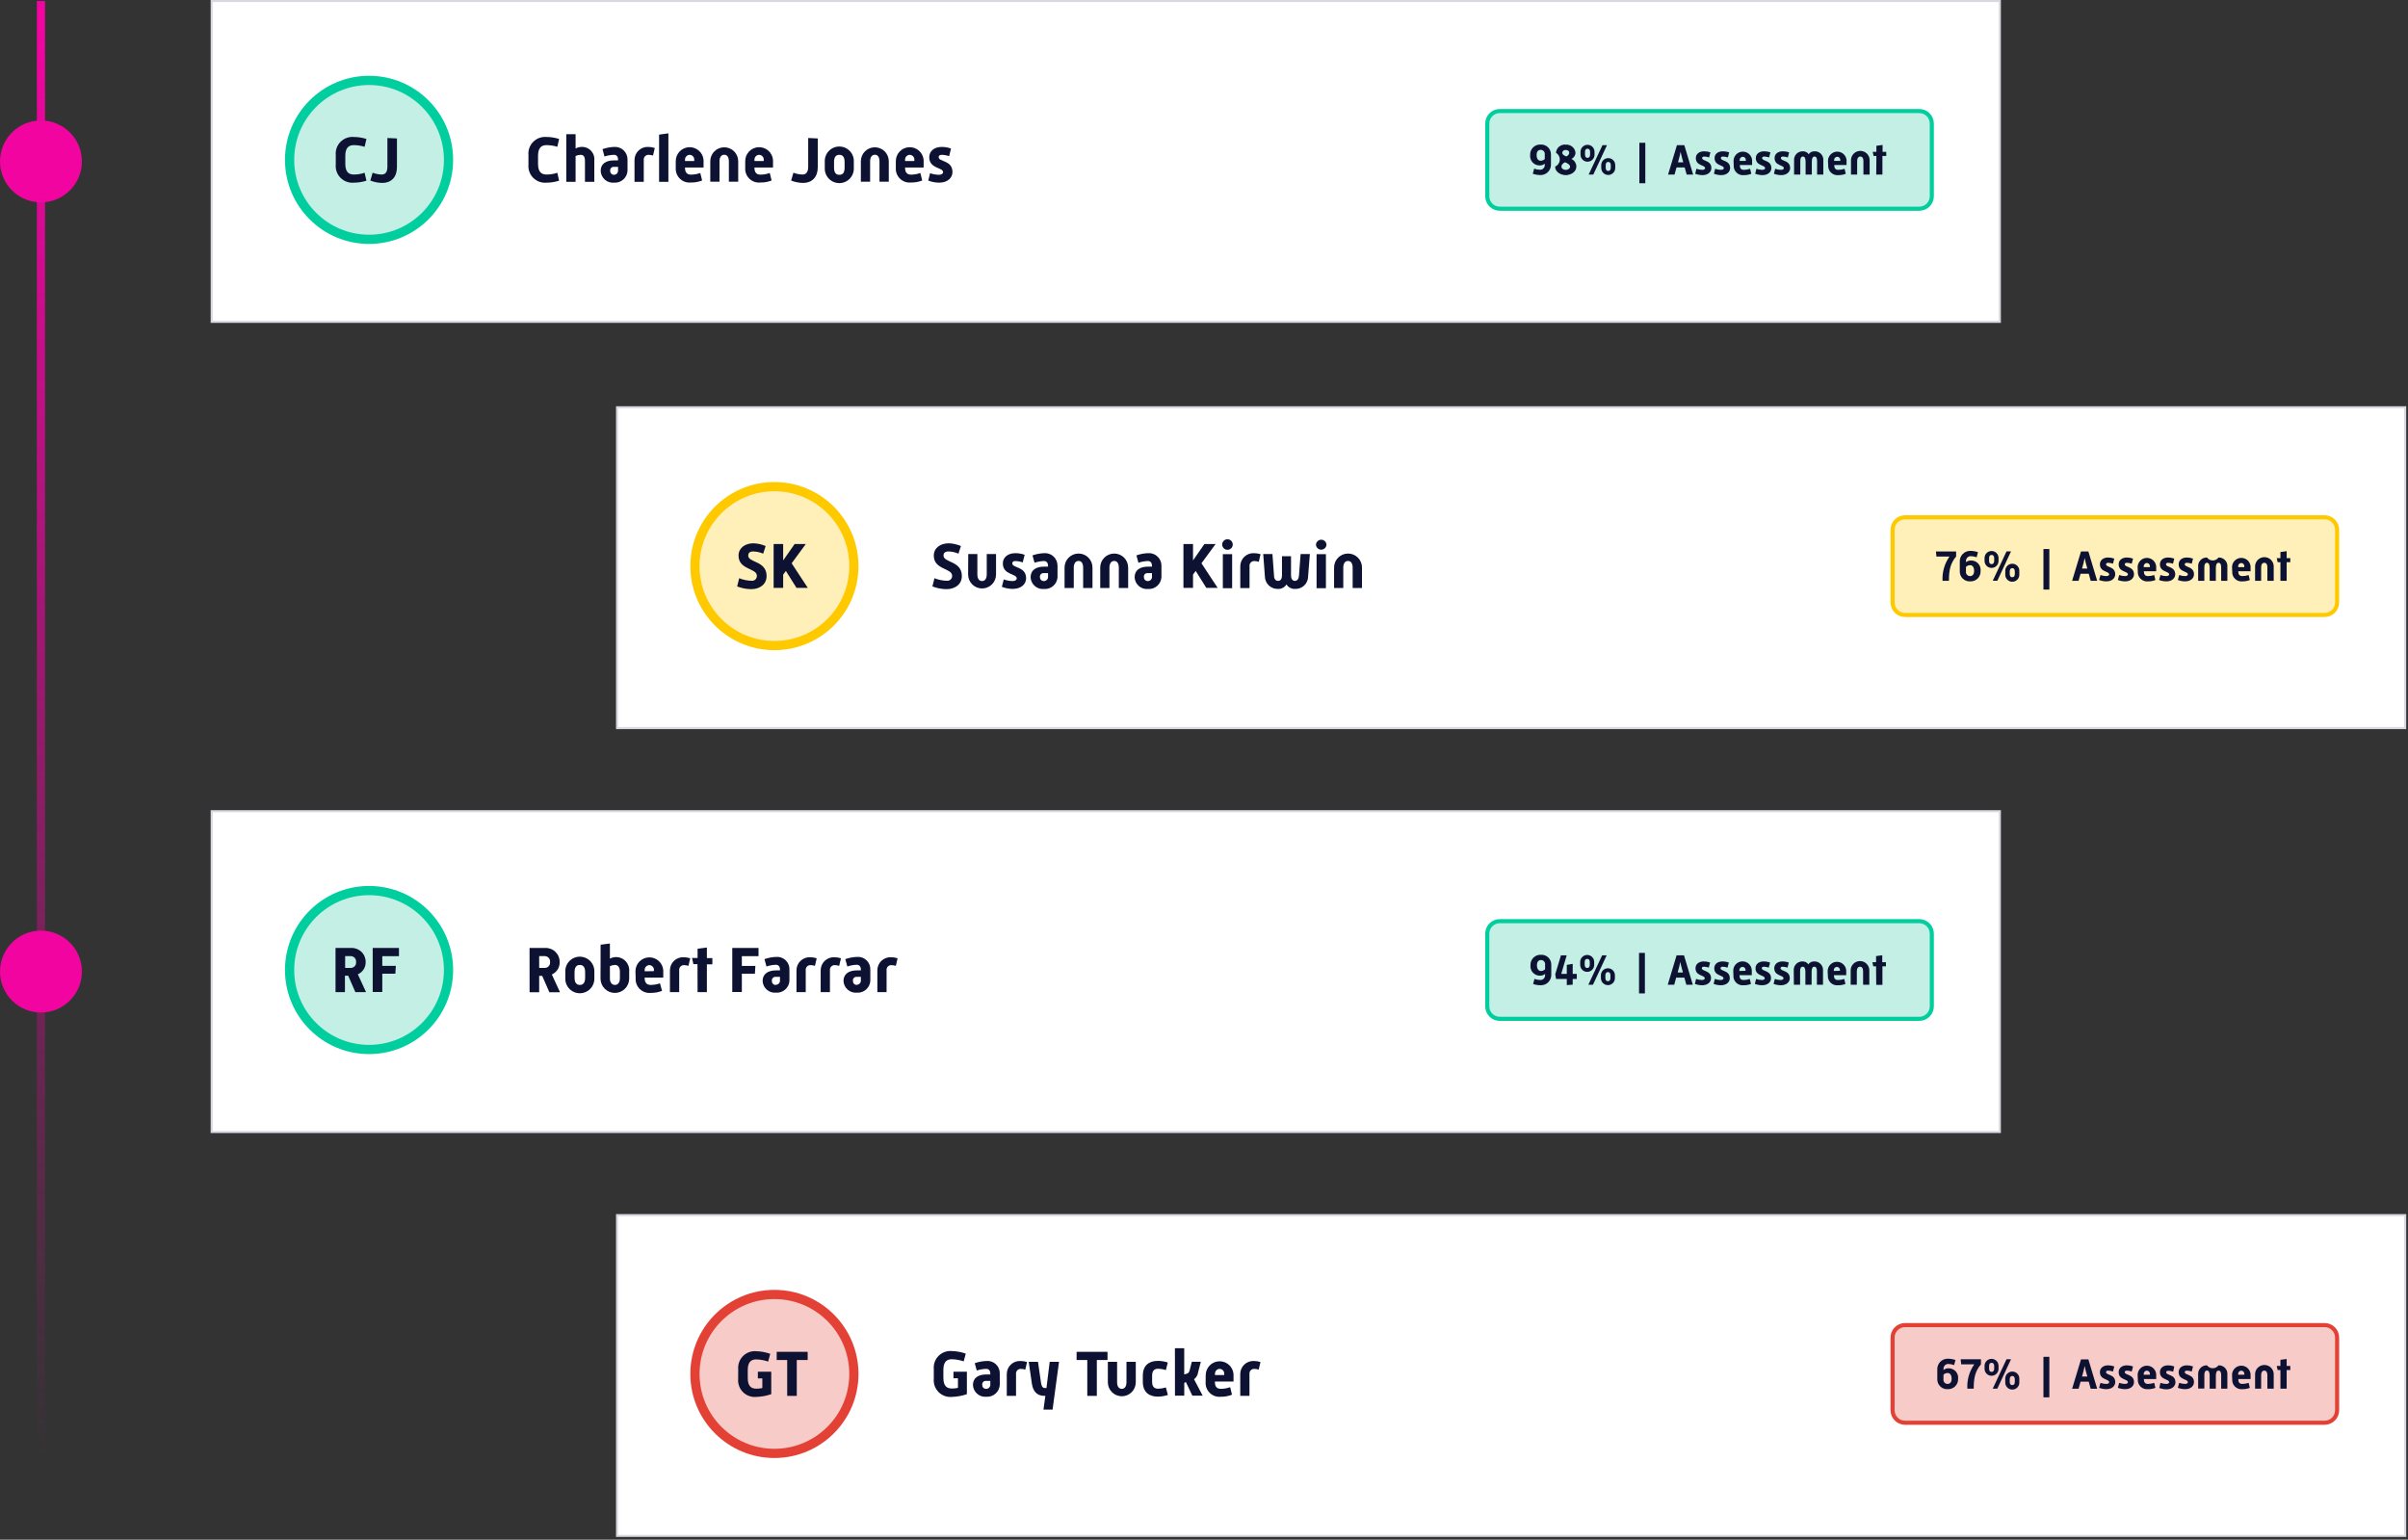 <svg width="588" height="376" viewBox="0 0 588 376" fill="none" xmlns="http://www.w3.org/2000/svg">
<rect x="0" y="0" width="588" height="376" fill="#333333" stroke="none"/>
<g clip-path="url(#clip0_151_2828)">
<path d="M488.34 0.25H51.69V78.6H488.34V0.25Z" fill="white" stroke="#D7D8E0" stroke-width="0.5"/>
<path d="M136.53 44.12C135.529 44.446 134.483 44.611 133.43 44.611C132.838 44.661 132.242 44.582 131.684 44.377C131.127 44.172 130.621 43.848 130.202 43.426C129.783 43.005 129.462 42.497 129.262 41.938C129.061 41.378 128.985 40.782 129.04 40.191V37.87C128.985 37.279 129.061 36.682 129.262 36.123C129.462 35.564 129.783 35.056 130.202 34.635C130.621 34.213 131.127 33.889 131.684 33.684C132.242 33.479 132.838 33.4 133.43 33.45C134.483 33.45 135.529 33.615 136.53 33.941L136.09 35.85C135.236 35.582 134.346 35.444 133.45 35.441C132.18 35.441 131.38 36.12 131.38 38.06V39.98C131.38 41.98 132.18 42.62 133.45 42.62C134.348 42.63 135.241 42.485 136.09 42.191L136.53 44.12Z" fill="#0D1233"/>
<path d="M138.28 32.77H140.55V36.26C140.988 36.026 141.474 35.896 141.97 35.88C142.405 35.855 142.84 35.926 143.244 36.087C143.649 36.247 144.014 36.494 144.314 36.81C144.614 37.126 144.841 37.503 144.98 37.916C145.119 38.329 145.167 38.767 145.12 39.2V44.4H142.84V39.33C142.84 38.169 142.45 37.81 141.76 37.81C141.343 37.825 140.932 37.92 140.55 38.09V44.4H138.28V32.77Z" fill="#0D1233"/>
<path d="M149.92 39.17H150.92V38.98C150.92 38.22 150.54 37.81 149.92 37.81C149.134 37.829 148.355 37.967 147.61 38.22L147.12 36.42C148.022 36.104 148.965 35.922 149.92 35.88C150.346 35.844 150.775 35.897 151.179 36.037C151.583 36.177 151.953 36.401 152.266 36.693C152.578 36.985 152.825 37.34 152.991 37.734C153.157 38.128 153.239 38.553 153.23 38.98V41.75C153.174 42.564 152.797 43.322 152.182 43.859C151.567 44.395 150.764 44.665 149.95 44.61C149.545 44.647 149.138 44.602 148.751 44.476C148.365 44.351 148.008 44.148 147.702 43.881C147.397 43.613 147.148 43.287 146.973 42.92C146.797 42.554 146.697 42.156 146.68 41.75C146.66 39.98 148.01 39.17 149.92 39.17ZM149.92 42.69C150.175 42.691 150.421 42.594 150.607 42.419C150.793 42.244 150.905 42.005 150.92 41.75V40.75H149.92C149.789 40.737 149.656 40.755 149.533 40.802C149.41 40.849 149.3 40.924 149.21 41.021C149.121 41.118 149.056 41.234 149.019 41.361C148.983 41.487 148.976 41.621 149 41.75C148.997 41.875 149.02 42 149.067 42.116C149.114 42.232 149.184 42.337 149.273 42.425C149.362 42.513 149.468 42.582 149.584 42.627C149.7 42.673 149.825 42.694 149.95 42.69H149.92Z" fill="#0D1233"/>
<path d="M154.94 39.09C154.937 38.654 155.023 38.222 155.193 37.82C155.363 37.418 155.614 37.056 155.93 36.755C156.246 36.454 156.62 36.221 157.029 36.071C157.439 35.92 157.875 35.855 158.31 35.88C158.847 35.884 159.38 35.972 159.89 36.14L159.46 37.98C159.093 37.873 158.713 37.815 158.33 37.81C158.169 37.81 158.009 37.845 157.862 37.911C157.715 37.978 157.584 38.075 157.477 38.196C157.37 38.317 157.29 38.459 157.242 38.613C157.195 38.767 157.18 38.93 157.2 39.09V44.4H154.94V39.09Z" fill="#0D1233"/>
<path d="M160.94 32.88L163.21 32.56V44.4H160.94V32.88Z" fill="#0D1233"/>
<path d="M165.01 39.4C164.996 38.515 165.326 37.66 165.932 37.016C166.538 36.371 167.371 35.988 168.254 35.948C169.138 35.907 170.003 36.213 170.664 36.8C171.326 37.386 171.734 38.208 171.8 39.09V40.91H167.27V40.98C167.27 42.11 167.76 42.65 168.73 42.65C169.503 42.639 170.27 42.504 171 42.25L171.45 44.08C170.584 44.419 169.66 44.585 168.73 44.57C168.24 44.622 167.744 44.566 167.278 44.406C166.812 44.246 166.386 43.986 166.031 43.644C165.677 43.301 165.401 42.885 165.225 42.425C165.048 41.965 164.975 41.471 165.01 40.98V39.4ZM169.52 39.32V39.09C169.538 38.931 169.523 38.77 169.475 38.617C169.427 38.464 169.348 38.323 169.243 38.202C169.137 38.082 169.008 37.984 168.863 37.917C168.718 37.849 168.56 37.813 168.4 37.81C168.24 37.814 168.083 37.852 167.938 37.92C167.793 37.988 167.664 38.085 167.558 38.205C167.452 38.325 167.372 38.465 167.322 38.617C167.273 38.77 167.255 38.93 167.27 39.09V39.32H169.52Z" fill="#0D1233"/>
<path d="M173.44 39.38C173.44 38.932 173.528 38.489 173.7 38.075C173.871 37.661 174.122 37.285 174.439 36.968C174.755 36.652 175.131 36.401 175.545 36.229C175.959 36.058 176.402 35.97 176.85 35.97C177.298 35.97 177.741 36.058 178.155 36.229C178.569 36.401 178.945 36.652 179.261 36.968C179.578 37.285 179.829 37.661 180 38.075C180.172 38.489 180.26 38.932 180.26 39.38V44.38H177.98V39.44C177.98 38.34 177.55 37.79 176.85 37.79C176.15 37.79 175.69 38.34 175.69 39.44V44.38H173.44V39.38Z" fill="#0D1233"/>
<path d="M181.97 39.4C181.956 38.515 182.286 37.66 182.892 37.016C183.498 36.371 184.331 35.988 185.214 35.948C186.098 35.907 186.963 36.213 187.624 36.8C188.286 37.386 188.694 38.208 188.76 39.09V40.91H184.23V40.98C184.23 42.11 184.72 42.65 185.69 42.65C186.467 42.64 187.236 42.505 187.97 42.25L188.41 44.08C187.545 44.421 186.62 44.587 185.69 44.57C185.2 44.622 184.704 44.566 184.238 44.406C183.772 44.246 183.346 43.986 182.991 43.644C182.637 43.301 182.361 42.885 182.185 42.425C182.008 41.965 181.935 41.471 181.97 40.98V39.4ZM186.49 39.32V39.09C186.508 38.93 186.493 38.768 186.444 38.614C186.396 38.461 186.316 38.319 186.209 38.199C186.103 38.078 185.972 37.981 185.826 37.914C185.68 37.847 185.521 37.812 185.36 37.81C185.2 37.814 185.043 37.852 184.898 37.92C184.753 37.988 184.624 38.085 184.518 38.205C184.412 38.325 184.332 38.465 184.282 38.617C184.233 38.77 184.215 38.93 184.23 39.09V39.32H186.49Z" fill="#0D1233"/>
<path d="M193.74 42.18C194.455 42.458 195.213 42.607 195.98 42.62C196.98 42.62 197.35 41.84 197.35 40.7V33.7L199.69 33.81V40.81C199.69 43.16 198.41 44.67 196.06 44.67C195.074 44.652 194.099 44.459 193.18 44.1L193.74 42.18Z" fill="#0D1233"/>
<path d="M201.4 39.52C201.374 39.038 201.447 38.557 201.614 38.104C201.78 37.652 202.037 37.238 202.369 36.889C202.701 36.539 203.1 36.26 203.543 36.07C203.986 35.88 204.463 35.781 204.945 35.781C205.427 35.781 205.904 35.88 206.347 36.07C206.79 36.26 207.189 36.539 207.521 36.889C207.853 37.238 208.11 37.652 208.276 38.104C208.443 38.557 208.516 39.038 208.49 39.52V40.98C208.516 41.461 208.443 41.943 208.276 42.395C208.11 42.847 207.853 43.261 207.521 43.611C207.189 43.961 206.79 44.239 206.347 44.429C205.904 44.62 205.427 44.718 204.945 44.718C204.463 44.718 203.986 44.62 203.543 44.429C203.1 44.239 202.701 43.961 202.369 43.611C202.037 43.261 201.78 42.847 201.614 42.395C201.447 41.943 201.374 41.461 201.4 40.98V39.52ZM204.95 42.69C205.95 42.69 206.24 41.99 206.24 40.89V39.6C206.24 38.5 205.9 37.81 204.95 37.81C204 37.81 203.66 38.5 203.66 39.6V40.89C203.66 41.98 203.99 42.69 204.95 42.69Z" fill="#0D1233"/>
<path d="M210.21 39.38C210.21 38.932 210.298 38.489 210.47 38.075C210.641 37.661 210.892 37.285 211.209 36.968C211.525 36.652 211.901 36.401 212.315 36.229C212.729 36.058 213.172 35.97 213.62 35.97C214.068 35.97 214.511 36.058 214.925 36.229C215.339 36.401 215.715 36.652 216.031 36.968C216.348 37.285 216.599 37.661 216.77 38.075C216.942 38.489 217.03 38.932 217.03 39.38V44.38H214.76V39.44C214.76 38.34 214.33 37.79 213.63 37.79C212.93 37.79 212.47 38.34 212.47 39.44V44.38H210.21V39.38Z" fill="#0D1233"/>
<path d="M218.75 39.4C218.736 38.515 219.066 37.66 219.672 37.016C220.278 36.371 221.111 35.988 221.995 35.948C222.878 35.907 223.743 36.213 224.404 36.8C225.066 37.386 225.474 38.208 225.54 39.09V40.91H221.01V40.98C221.01 42.11 221.5 42.65 222.47 42.65C223.243 42.64 224.01 42.505 224.74 42.25L225.19 44.08C224.324 44.419 223.4 44.585 222.47 44.57C221.98 44.622 221.484 44.566 221.018 44.406C220.552 44.246 220.126 43.986 219.771 43.644C219.417 43.301 219.141 42.885 218.965 42.425C218.788 41.965 218.715 41.471 218.75 40.98V39.4ZM223.27 39.32V39.09C223.287 38.93 223.27 38.769 223.221 38.616C223.172 38.463 223.092 38.322 222.986 38.202C222.88 38.081 222.75 37.984 222.604 37.917C222.458 37.849 222.3 37.813 222.14 37.81C221.98 37.814 221.823 37.852 221.678 37.92C221.533 37.988 221.404 38.085 221.298 38.205C221.192 38.325 221.112 38.465 221.062 38.617C221.013 38.77 220.995 38.93 221.01 39.09V39.32H223.27Z" fill="#0D1233"/>
<path d="M227.11 42.29C227.809 42.546 228.546 42.681 229.29 42.69C229.86 42.69 230.29 42.42 230.29 42.05C230.29 40.83 226.91 41.26 226.91 38.38C226.91 36.93 228.1 35.88 229.98 35.88C230.748 35.88 231.509 36.016 232.23 36.28L231.76 38.14C231.188 37.937 230.587 37.825 229.98 37.81C229.37 37.81 229.21 38.08 229.21 38.38C229.21 39.57 232.58 39.08 232.58 42.02C232.58 43.34 231.5 44.61 229.29 44.61C228.393 44.597 227.506 44.425 226.67 44.1L227.11 42.29Z" fill="#0D1233"/>
<path d="M468.67 27.12H366.22C364.536 27.12 363.17 28.486 363.17 30.17V47.92C363.17 49.605 364.536 50.97 366.22 50.97H468.67C470.355 50.97 471.72 49.605 471.72 47.92V30.17C471.72 28.486 470.355 27.12 468.67 27.12Z" fill="#C3EFE4" stroke="#00CE9E" stroke-miterlimit="10"/>
<path d="M377.21 39.98C376.863 40.261 376.427 40.41 375.98 40.4C375.651 40.408 375.325 40.345 375.023 40.216C374.72 40.087 374.449 39.895 374.228 39.653C374.006 39.41 373.839 39.123 373.737 38.81C373.636 38.497 373.603 38.167 373.64 37.84C373.624 37.501 373.68 37.161 373.803 36.845C373.926 36.528 374.115 36.241 374.356 36.001C374.597 35.762 374.886 35.576 375.204 35.455C375.521 35.334 375.861 35.282 376.2 35.3C376.53 35.281 376.861 35.33 377.171 35.445C377.481 35.56 377.763 35.739 378 35.969C378.237 36.2 378.424 36.477 378.548 36.784C378.672 37.09 378.73 37.42 378.72 37.75V40.04C378.746 40.397 378.696 40.755 378.573 41.09C378.451 41.426 378.258 41.732 378.009 41.988C377.759 42.244 377.459 42.444 377.126 42.576C376.794 42.707 376.437 42.767 376.08 42.75C375.467 42.74 374.859 42.632 374.28 42.43L374.62 41.19C375.087 41.364 375.581 41.456 376.08 41.46C376.238 41.459 376.393 41.426 376.538 41.362C376.682 41.298 376.811 41.205 376.917 41.088C377.023 40.971 377.104 40.834 377.154 40.685C377.205 40.535 377.224 40.377 377.21 40.22V39.98ZM377.21 37.74C377.232 37.597 377.222 37.45 377.182 37.311C377.141 37.172 377.071 37.043 376.976 36.934C376.881 36.824 376.763 36.737 376.631 36.678C376.499 36.618 376.355 36.588 376.21 36.59C375.53 36.59 375.21 37.15 375.21 37.84C375.21 38.53 375.48 39.26 376.21 39.26C376.585 39.255 376.944 39.104 377.21 38.84V37.74Z" fill="#0D1233"/>
<path d="M384.92 40.69C384.92 42.05 383.46 42.77 382.33 42.77C381.2 42.77 379.74 42.05 379.74 40.68C380.059 40.542 380.334 40.317 380.534 40.032C380.734 39.747 380.852 39.412 380.874 39.065C380.895 38.717 380.821 38.37 380.658 38.062C380.495 37.755 380.25 37.498 379.95 37.32C379.969 37.031 380.046 36.747 380.177 36.488C380.308 36.229 380.49 35.998 380.712 35.812C380.935 35.625 381.193 35.485 381.471 35.4C381.749 35.316 382.041 35.289 382.33 35.32C382.911 35.276 383.486 35.46 383.932 35.834C384.379 36.207 384.662 36.741 384.72 37.32C384.704 37.636 384.603 37.942 384.427 38.204C384.251 38.467 384.006 38.676 383.72 38.81C384.078 38.977 384.381 39.243 384.593 39.576C384.806 39.909 384.919 40.295 384.92 40.69ZM381.28 40.69C381.28 41.13 381.74 41.49 382.33 41.49C382.92 41.49 383.39 41.13 383.39 40.69C383.39 40.25 382.83 39.9 382.16 39.62C381.66 39.88 381.28 40.2 381.28 40.68V40.69ZM383.19 37.31C383.19 36.87 382.81 36.62 382.33 36.62C381.85 36.62 381.49 36.88 381.49 37.31C381.49 37.74 381.91 37.97 382.49 38.22C382.89 37.98 383.19 37.71 383.19 37.3V37.31Z" fill="#0D1233"/>
<path d="M389.36 37.78C389.36 38.234 389.18 38.669 388.859 38.989C388.538 39.31 388.104 39.49 387.65 39.49C387.196 39.49 386.762 39.31 386.441 38.989C386.12 38.669 385.94 38.234 385.94 37.78V37.07C385.94 36.617 386.12 36.182 386.441 35.861C386.762 35.541 387.196 35.36 387.65 35.36C388.104 35.36 388.538 35.541 388.859 35.861C389.18 36.182 389.36 36.617 389.36 37.07V37.78ZM388.28 37.09C388.28 36.55 388.02 36.32 387.65 36.32C387.28 36.32 387.04 36.55 387.04 37.09V37.76C387.04 38.31 387.29 38.55 387.65 38.55C388.01 38.55 388.28 38.31 388.28 37.76V37.09ZM387.93 42.63L391.3 35.46H392.4L389.06 42.63H387.93ZM394.42 41.02C394.42 41.474 394.24 41.909 393.919 42.23C393.598 42.55 393.164 42.73 392.71 42.73C392.256 42.73 391.822 42.55 391.501 42.23C391.18 41.909 391 41.474 391 41.02V40.32C391 39.867 391.18 39.432 391.501 39.111C391.822 38.791 392.256 38.61 392.71 38.61C393.164 38.61 393.598 38.791 393.919 39.111C394.24 39.432 394.42 39.867 394.42 40.32V41.02ZM393.33 40.34C393.33 39.79 393.07 39.54 392.71 39.54C392.35 39.54 392.09 39.79 392.09 40.34V40.98C392.09 41.52 392.35 41.75 392.71 41.75C393.07 41.75 393.33 41.52 393.33 40.98V40.34Z" fill="#0D1233"/>
<path d="M400.31 44.75V34.87H401.76V44.75H400.31Z" fill="#0D1233"/>
<path d="M409.48 35.46H411.29L413.44 42.63H411.86L411.38 40.9H409.38L408.9 42.63H407.32L409.48 35.46ZM411.03 39.64L410.66 38.28C410.56 37.95 410.47 37.51 410.38 37.06C410.3 37.51 410.19 37.95 410.11 38.28L409.74 39.64H411.03Z" fill="#0D1233"/>
<path d="M414.24 41.22C414.705 41.389 415.195 41.477 415.69 41.48C416.08 41.48 416.36 41.3 416.36 41.06C416.36 40.24 414.1 40.53 414.1 38.61C414.1 37.61 414.9 36.95 416.15 36.95C416.665 36.948 417.176 37.036 417.66 37.21L417.34 38.45C416.958 38.314 416.556 38.239 416.15 38.23C415.75 38.23 415.64 38.41 415.64 38.61C415.64 39.41 417.89 39.08 417.89 41.04C417.89 41.92 417.17 42.77 415.69 42.77C415.091 42.759 414.499 42.644 413.94 42.43L414.24 41.22Z" fill="#0D1233"/>
<path d="M418.82 41.22C419.285 41.39 419.775 41.478 420.27 41.48C420.66 41.48 420.94 41.3 420.94 41.06C420.94 40.24 418.68 40.53 418.68 38.61C418.68 37.61 419.48 36.95 420.73 36.95C421.245 36.948 421.756 37.036 422.24 37.21L421.92 38.45C421.538 38.314 421.136 38.239 420.73 38.23C420.33 38.23 420.22 38.41 420.22 38.61C420.22 39.41 422.47 39.08 422.47 41.04C422.47 41.92 421.75 42.77 420.27 42.77C419.671 42.759 419.079 42.644 418.52 42.43L418.82 41.22Z" fill="#0D1233"/>
<path d="M423.31 39.29C423.313 38.707 423.54 38.148 423.944 37.728C424.348 37.309 424.898 37.06 425.48 37.034C426.062 37.009 426.631 37.208 427.071 37.59C427.51 37.973 427.785 38.51 427.84 39.09V40.3H424.84V40.37C424.84 41.12 425.17 41.48 425.84 41.48C426.354 41.475 426.864 41.388 427.35 41.22L427.65 42.44C427.074 42.667 426.459 42.779 425.84 42.77C425.512 42.806 425.18 42.769 424.868 42.663C424.555 42.556 424.27 42.382 424.033 42.153C423.795 41.924 423.611 41.646 423.493 41.337C423.375 41.029 423.326 40.699 423.35 40.37L423.31 39.29ZM426.31 39.29V39.14C426.323 39.032 426.313 38.923 426.28 38.82C426.248 38.716 426.194 38.621 426.122 38.54C426.051 38.459 425.963 38.394 425.864 38.349C425.765 38.304 425.658 38.28 425.55 38.28C425.444 38.285 425.339 38.311 425.243 38.358C425.147 38.404 425.061 38.469 424.991 38.55C424.921 38.63 424.868 38.724 424.835 38.825C424.802 38.927 424.79 39.033 424.8 39.14V39.29H426.31Z" fill="#0D1233"/>
<path d="M428.89 41.22C429.355 41.39 429.845 41.478 430.34 41.48C430.73 41.48 431.01 41.3 431.01 41.06C431.01 40.24 428.75 40.53 428.75 38.61C428.75 37.61 429.55 36.95 430.8 36.95C431.315 36.948 431.826 37.036 432.31 37.21L431.99 38.45C431.608 38.314 431.206 38.239 430.8 38.23C430.4 38.23 430.29 38.41 430.29 38.61C430.29 39.41 432.54 39.08 432.54 41.04C432.54 41.92 431.82 42.77 430.34 42.77C429.741 42.759 429.149 42.644 428.59 42.43L428.89 41.22Z" fill="#0D1233"/>
<path d="M433.47 41.22C433.935 41.39 434.425 41.478 434.92 41.48C435.3 41.48 435.59 41.3 435.59 41.06C435.59 40.24 433.33 40.53 433.33 38.61C433.33 37.61 434.13 36.95 435.38 36.95C435.892 36.947 436.399 37.035 436.88 37.21L436.57 38.45C436.188 38.314 435.786 38.239 435.38 38.23C434.98 38.23 434.87 38.41 434.87 38.61C434.87 39.41 437.12 39.08 437.12 41.04C437.12 41.92 436.4 42.77 434.92 42.77C434.321 42.759 433.729 42.644 433.17 42.43L433.47 41.22Z" fill="#0D1233"/>
<path d="M438.09 39.23C438.061 38.933 438.096 38.634 438.193 38.353C438.289 38.071 438.445 37.813 438.65 37.597C438.855 37.381 439.104 37.212 439.38 37.1C439.656 36.988 439.953 36.937 440.25 36.95C440.524 36.941 440.796 37.001 441.041 37.125C441.286 37.249 441.495 37.433 441.65 37.66C441.809 37.433 442.022 37.249 442.27 37.125C442.518 37.001 442.793 36.941 443.07 36.95C443.368 36.935 443.665 36.985 443.942 37.096C444.219 37.208 444.469 37.377 444.674 37.594C444.879 37.81 445.035 38.069 445.131 38.351C445.227 38.633 445.261 38.933 445.23 39.23V42.63H443.71V39.33C443.71 38.6 443.51 38.23 443.07 38.23C442.63 38.23 442.42 38.67 442.42 39.51V42.63H440.9V39.51C440.9 38.67 440.7 38.23 440.25 38.23C439.8 38.23 439.61 38.6 439.61 39.33V42.63H438.09V39.23Z" fill="#0D1233"/>
<path d="M446.37 39.29C446.373 38.707 446.6 38.148 447.004 37.728C447.408 37.309 447.958 37.06 448.54 37.034C449.122 37.009 449.691 37.208 450.131 37.59C450.57 37.973 450.845 38.51 450.9 39.09V40.3H447.9V40.37C447.9 41.12 448.22 41.48 448.9 41.48C449.417 41.475 449.93 41.387 450.42 41.22L450.71 42.44C450.134 42.668 449.519 42.78 448.9 42.77C448.573 42.804 448.242 42.767 447.931 42.659C447.62 42.552 447.336 42.378 447.099 42.149C446.863 41.92 446.68 41.642 446.562 41.335C446.445 41.027 446.396 40.698 446.42 40.37L446.37 39.29ZM449.37 39.29V39.14C449.383 39.033 449.373 38.925 449.341 38.822C449.309 38.719 449.256 38.624 449.186 38.544C449.115 38.462 449.028 38.397 448.931 38.352C448.833 38.306 448.727 38.282 448.62 38.28C448.513 38.283 448.408 38.309 448.311 38.355C448.215 38.401 448.128 38.466 448.058 38.547C447.988 38.627 447.935 38.722 447.902 38.824C447.87 38.926 447.859 39.033 447.87 39.14V39.29H449.37Z" fill="#0D1233"/>
<path d="M451.99 39.279C451.969 38.968 452.013 38.656 452.118 38.362C452.223 38.068 452.387 37.799 452.6 37.571C452.814 37.343 453.071 37.161 453.358 37.037C453.644 36.913 453.953 36.849 454.265 36.849C454.577 36.849 454.886 36.913 455.172 37.037C455.459 37.161 455.716 37.343 455.93 37.571C456.143 37.799 456.307 38.068 456.412 38.362C456.517 38.656 456.561 38.968 456.54 39.279V42.63H455.02V39.33C455.02 38.599 454.73 38.23 454.27 38.23C453.81 38.23 453.49 38.599 453.49 39.33V42.63H451.99V39.279Z" fill="#0D1233"/>
<path d="M458.19 38.09H457.51L457.29 37.09H458.19V35.6L459.7 35.4V37.09H460.6V38.09H459.66V42.63H458.15L458.19 38.09Z" fill="#0D1233"/>
<path d="M90.12 59.57C101.458 59.57 110.65 50.378 110.65 39.04C110.65 27.701 101.458 18.51 90.12 18.51C78.782 18.51 69.59 27.701 69.59 39.04C69.59 50.378 78.782 59.57 90.12 59.57Z" fill="#00CE9E"/>
<path d="M90.12 57.32C100.216 57.32 108.4 49.136 108.4 39.04C108.4 28.944 100.216 20.76 90.12 20.76C80.024 20.76 71.84 28.944 71.84 39.04C71.84 49.136 80.024 57.32 90.12 57.32Z" fill="#C3EFE4"/>
<path d="M89.48 44.12C88.478 44.444 87.433 44.609 86.38 44.611C85.788 44.661 85.192 44.582 84.635 44.377C84.077 44.172 83.571 43.848 83.152 43.426C82.733 43.005 82.412 42.497 82.212 41.938C82.011 41.378 81.935 40.782 81.99 40.191V37.87C81.935 37.279 82.011 36.682 82.212 36.123C82.412 35.564 82.733 35.056 83.152 34.635C83.571 34.213 84.077 33.889 84.635 33.684C85.192 33.479 85.788 33.4 86.38 33.45C87.433 33.452 88.478 33.617 89.48 33.941L89.03 35.85C88.176 35.581 87.286 35.443 86.39 35.441C85.12 35.441 84.32 36.12 84.32 38.06V39.98C84.32 41.98 85.12 42.62 86.39 42.62C87.288 42.631 88.181 42.485 89.03 42.191L89.48 44.12Z" fill="#0D1233"/>
<path d="M90.99 42.18C91.704 42.459 92.463 42.608 93.23 42.62C94.23 42.62 94.6 41.84 94.6 40.7V33.7L96.93 33.81V40.81C96.93 43.16 95.66 44.67 93.31 44.67C92.324 44.652 91.349 44.459 90.43 44.1L90.99 42.18Z" fill="#0D1233"/>
<path d="M587.32 99.46H150.67V177.81H587.32V99.46Z" fill="white" stroke="#D7D8E0" stroke-width="0.5"/>
<path d="M228.18 141.21C229.135 141.592 230.151 141.802 231.18 141.83C231.349 141.85 231.52 141.833 231.682 141.781C231.844 141.729 231.993 141.643 232.118 141.528C232.243 141.413 232.342 141.272 232.408 141.116C232.474 140.959 232.506 140.79 232.5 140.62C232.5 138.7 228.02 139.19 228.02 135.68C228.02 133.82 229.63 132.68 231.65 132.68C232.684 132.71 233.702 132.937 234.65 133.35L234.04 135.21C233.27 134.871 232.441 134.687 231.6 134.67C230.69 134.67 230.39 135.13 230.39 135.67C230.39 137.46 234.87 136.91 234.87 140.67C234.87 142.81 233.07 143.88 231.13 143.88C229.949 143.869 228.779 143.642 227.68 143.21L228.18 141.21Z" fill="#0D1233"/>
<path d="M236.43 135.3H238.66V140.24C238.66 141.34 239.1 141.9 239.8 141.9C240.5 141.9 240.95 141.34 240.95 140.24V135.3H243.22V140.3C243.22 141.204 242.861 142.072 242.221 142.711C241.582 143.351 240.714 143.71 239.81 143.71C238.906 143.71 238.038 143.351 237.399 142.711C236.759 142.072 236.4 141.204 236.4 140.3L236.43 135.3Z" fill="#0D1233"/>
<path d="M245.1 141.5C245.795 141.756 246.529 141.891 247.27 141.9C247.85 141.9 248.27 141.63 248.27 141.26C248.27 140.03 244.88 140.46 244.88 137.59C244.88 136.14 246.07 135.09 247.95 135.09C248.721 135.09 249.486 135.226 250.21 135.49L249.73 137.35C249.158 137.144 248.558 137.029 247.95 137.01C247.34 137.01 247.19 137.28 247.19 137.59C247.19 138.78 250.56 138.29 250.56 141.23C250.56 142.55 249.47 143.82 247.26 143.82C246.363 143.806 245.476 143.634 244.64 143.31L245.1 141.5Z" fill="#0D1233"/>
<path d="M254.92 138.38H255.92V138.19C255.92 137.43 255.54 137.01 254.92 137.01C254.136 137.032 253.361 137.173 252.62 137.43L252.12 135.63C253.021 135.311 253.965 135.129 254.92 135.09C255.346 135.054 255.775 135.107 256.179 135.247C256.583 135.387 256.953 135.611 257.266 135.903C257.578 136.195 257.825 136.55 257.991 136.944C258.157 137.338 258.239 137.763 258.23 138.19V140.98C258.174 141.794 257.797 142.553 257.182 143.089C256.567 143.625 255.764 143.895 254.95 143.84C254.544 143.88 254.134 143.837 253.745 143.713C253.357 143.588 252.997 143.386 252.689 143.119C252.381 142.851 252.131 142.523 251.954 142.156C251.777 141.788 251.677 141.388 251.66 140.98C251.66 139.21 253.01 138.38 254.92 138.38ZM254.92 141.9C255.175 141.901 255.421 141.804 255.607 141.629C255.793 141.454 255.905 141.215 255.92 140.96V139.96H254.87C254.739 139.948 254.606 139.965 254.483 140.012C254.359 140.059 254.248 140.134 254.158 140.231C254.068 140.327 254.002 140.443 253.964 140.57C253.926 140.697 253.918 140.83 253.94 140.96C253.937 141.091 253.961 141.22 254.011 141.341C254.062 141.461 254.137 141.569 254.233 141.658C254.328 141.747 254.442 141.815 254.565 141.856C254.689 141.898 254.82 141.913 254.95 141.9H254.92Z" fill="#0D1233"/>
<path d="M259.95 138.59C259.95 137.685 260.309 136.818 260.949 136.178C261.588 135.539 262.456 135.18 263.36 135.18C264.264 135.18 265.132 135.539 265.771 136.178C266.411 136.818 266.77 137.685 266.77 138.59V143.59H264.49V138.65C264.49 137.55 264.07 136.99 263.37 136.99C262.67 136.99 262.2 137.55 262.2 138.65V143.59H259.95V138.59Z" fill="#0D1233"/>
<path d="M268.66 138.59C268.66 137.685 269.019 136.818 269.659 136.178C270.298 135.539 271.166 135.18 272.07 135.18C272.974 135.18 273.842 135.539 274.481 136.178C275.121 136.818 275.48 137.685 275.48 138.59V143.59H273.2V138.65C273.2 137.55 272.77 136.99 272.07 136.99C271.37 136.99 270.91 137.55 270.91 138.65V143.59H268.66V138.59Z" fill="#0D1233"/>
<path d="M280.3 138.38H281.3V138.19C281.3 137.43 280.92 137.01 280.3 137.01C279.513 137.032 278.734 137.174 277.99 137.43L277.5 135.63C278.401 135.31 279.345 135.128 280.3 135.09C280.726 135.054 281.155 135.107 281.559 135.247C281.963 135.387 282.333 135.611 282.646 135.903C282.958 136.195 283.205 136.55 283.371 136.944C283.537 137.338 283.619 137.763 283.61 138.19V140.98C283.554 141.794 283.177 142.553 282.562 143.089C281.947 143.625 281.144 143.895 280.33 143.84C279.925 143.877 279.518 143.832 279.131 143.706C278.745 143.581 278.388 143.378 278.082 143.111C277.777 142.843 277.528 142.517 277.353 142.15C277.177 141.784 277.077 141.386 277.06 140.98C277.06 139.21 278.39 138.38 280.3 138.38ZM280.3 141.9C280.555 141.901 280.801 141.804 280.987 141.629C281.173 141.454 281.285 141.215 281.3 140.96V139.96H280.25C280.119 139.947 279.986 139.965 279.863 140.012C279.74 140.059 279.63 140.134 279.54 140.231C279.451 140.328 279.386 140.444 279.349 140.571C279.313 140.697 279.306 140.831 279.33 140.96C279.327 141.09 279.351 141.219 279.401 141.338C279.451 141.458 279.525 141.565 279.62 141.654C279.714 141.743 279.826 141.811 279.949 141.853C280.071 141.895 280.201 141.912 280.33 141.9H280.3Z" fill="#0D1233"/>
<path d="M288.98 132.86H291.32V136.86L294.1 132.86H296.83L293.38 137.56L297.33 143.56H294.56L291.97 139.43L291.32 140.32V143.56H288.98V132.86Z" fill="#0D1233"/>
<path d="M298.44 132.98C298.44 132.638 298.576 132.31 298.818 132.068C299.06 131.826 299.388 131.69 299.73 131.69C300.072 131.69 300.4 131.826 300.642 132.068C300.884 132.31 301.02 132.638 301.02 132.98C301.02 133.323 300.884 133.651 300.642 133.893C300.4 134.135 300.072 134.27 299.73 134.27C299.388 134.27 299.06 134.135 298.818 133.893C298.576 133.651 298.44 133.323 298.44 132.98ZM298.6 135.34H300.87V143.65H298.6V135.34Z" fill="#0D1233"/>
<path d="M302.86 138.3C302.857 137.864 302.943 137.432 303.113 137.03C303.283 136.628 303.534 136.266 303.85 135.965C304.166 135.664 304.54 135.431 304.949 135.281C305.359 135.13 305.795 135.065 306.23 135.09C306.766 135.096 307.298 135.18 307.81 135.34L307.38 137.19C307.013 137.079 306.633 137.019 306.25 137.01C306.088 137.01 305.927 137.045 305.779 137.112C305.631 137.179 305.5 137.277 305.393 137.399C305.286 137.521 305.206 137.665 305.159 137.82C305.112 137.975 305.099 138.139 305.12 138.3V143.61H302.86V138.3Z" fill="#0D1233"/>
<path d="M308.46 135.3H310.71L311.1 140.59C311.1 141.34 311.46 141.86 312.1 141.86C312.74 141.86 313.04 141.29 313.04 140.58V135.84H315.25V140.58C315.25 141.29 315.58 141.86 316.19 141.86C316.8 141.86 317.13 141.34 317.19 140.59L317.59 135.3H319.85L319.42 140.75C319.423 141.165 319.342 141.576 319.18 141.959C319.019 142.341 318.781 142.687 318.482 142.974C318.182 143.262 317.827 143.485 317.438 143.63C317.049 143.776 316.635 143.84 316.22 143.82C315.807 143.839 315.396 143.746 315.03 143.553C314.664 143.36 314.357 143.072 314.14 142.72C313.923 143.072 313.615 143.36 313.25 143.553C312.884 143.746 312.473 143.839 312.06 143.82C311.647 143.835 311.236 143.766 310.85 143.619C310.464 143.471 310.112 143.247 309.814 142.961C309.517 142.675 309.28 142.331 309.117 141.951C308.955 141.571 308.871 141.163 308.87 140.75L308.46 135.3Z" fill="#0D1233"/>
<path d="M321.34 132.98C321.368 132.659 321.516 132.36 321.754 132.142C321.992 131.925 322.302 131.804 322.625 131.804C322.947 131.804 323.258 131.925 323.496 132.142C323.734 132.36 323.882 132.659 323.91 132.98C323.902 133.317 323.763 133.638 323.522 133.873C323.281 134.109 322.957 134.24 322.62 134.24C322.453 134.242 322.288 134.21 322.133 134.147C321.979 134.085 321.838 133.992 321.719 133.875C321.6 133.758 321.505 133.619 321.44 133.465C321.375 133.312 321.341 133.147 321.34 132.98ZM321.49 135.34H323.77V143.65H321.49V135.34Z" fill="#0D1233"/>
<path d="M325.76 138.59C325.76 137.685 326.119 136.818 326.759 136.178C327.398 135.539 328.266 135.18 329.17 135.18C330.074 135.18 330.942 135.539 331.581 136.178C332.221 136.818 332.58 137.685 332.58 138.59V143.59H330.3V138.65C330.3 137.55 329.87 136.99 329.17 136.99C328.47 136.99 328.01 137.55 328.01 138.65V143.59H325.76V138.59Z" fill="#0D1233"/>
<path d="M567.64 126.33H465.19C463.506 126.33 462.14 127.696 462.14 129.38V147.13C462.14 148.815 463.506 150.18 465.19 150.18H567.64C569.324 150.18 570.69 148.815 570.69 147.13V129.38C570.69 127.696 569.324 126.33 567.64 126.33Z" fill="#FFEFB9" stroke="#FFC900" stroke-miterlimit="10"/>
<path d="M474.34 141.84C474.223 139.728 474.822 137.639 476.04 135.91H472.85L472.72 134.67H477.66V135.9C476.28 137.56 475.9 139.16 475.9 141.84H474.34Z" fill="#0D1233"/>
<path d="M478.55 137.24C478.526 136.883 478.577 136.525 478.701 136.189C478.825 135.853 479.018 135.547 479.268 135.292C479.518 135.036 479.82 134.836 480.153 134.704C480.486 134.573 480.843 134.514 481.2 134.53C481.81 134.539 482.414 134.647 482.99 134.85L482.67 136.09C482.2 135.915 481.702 135.824 481.2 135.82C481.043 135.822 480.888 135.857 480.744 135.921C480.601 135.986 480.472 136.079 480.366 136.195C480.261 136.311 480.18 136.448 480.129 136.597C480.078 136.746 480.058 136.903 480.07 137.06V137.3C480.416 137.017 480.853 136.868 481.3 136.88C481.629 136.87 481.956 136.932 482.258 137.06C482.561 137.189 482.832 137.381 483.054 137.624C483.275 137.868 483.441 138.156 483.54 138.469C483.64 138.782 483.671 139.114 483.63 139.44C483.647 139.778 483.593 140.116 483.472 140.432C483.35 140.748 483.164 141.035 482.924 141.274C482.685 141.514 482.398 141.7 482.082 141.822C481.766 141.943 481.428 141.997 481.09 141.98C480.759 141.999 480.428 141.95 480.117 141.835C479.806 141.72 479.522 141.542 479.283 141.311C479.045 141.081 478.856 140.804 478.73 140.498C478.604 140.191 478.543 139.861 478.55 139.53V137.24ZM480.06 139.54C480.038 139.683 480.048 139.83 480.088 139.969C480.129 140.108 480.199 140.237 480.294 140.346C480.389 140.456 480.507 140.543 480.639 140.602C480.771 140.662 480.915 140.692 481.06 140.69C481.73 140.69 482.06 140.13 482.06 139.44C482.06 138.75 481.8 138.02 481.06 138.02C480.873 138.021 480.688 138.059 480.516 138.133C480.344 138.207 480.189 138.315 480.06 138.45V139.54Z" fill="#0D1233"/>
<path d="M488.02 136.98C488.02 137.433 487.84 137.868 487.519 138.189C487.198 138.509 486.763 138.69 486.31 138.69C485.856 138.69 485.422 138.509 485.101 138.189C484.78 137.868 484.6 137.433 484.6 136.98V136.27C484.6 135.816 484.78 135.381 485.101 135.06C485.422 134.74 485.856 134.56 486.31 134.56C486.763 134.56 487.198 134.74 487.519 135.06C487.84 135.381 488.02 135.816 488.02 136.27V136.98ZM486.95 136.29C486.95 135.75 486.68 135.52 486.31 135.52C485.94 135.52 485.71 135.75 485.71 136.29V136.98C485.71 137.53 485.95 137.77 486.31 137.77C486.67 137.77 486.95 137.53 486.95 136.98V136.29ZM486.6 141.83L489.96 134.66H491.06L487.72 141.83H486.6ZM493.09 140.22C493.108 140.456 493.077 140.693 492.999 140.917C492.921 141.141 492.798 141.346 492.637 141.52C492.476 141.693 492.28 141.832 492.063 141.927C491.846 142.022 491.612 142.071 491.375 142.071C491.138 142.071 490.904 142.022 490.687 141.927C490.469 141.832 490.274 141.693 490.113 141.52C489.952 141.346 489.829 141.141 489.751 140.917C489.673 140.693 489.642 140.456 489.66 140.22V139.52C489.642 139.283 489.673 139.046 489.751 138.822C489.829 138.598 489.952 138.393 490.113 138.22C490.274 138.046 490.469 137.907 490.687 137.812C490.904 137.717 491.138 137.669 491.375 137.669C491.612 137.669 491.846 137.717 492.063 137.812C492.28 137.907 492.476 138.046 492.637 138.22C492.798 138.393 492.921 138.598 492.999 138.822C493.077 139.046 493.108 139.283 493.09 139.52V140.22ZM491.99 139.54C491.99 138.99 491.73 138.74 491.37 138.74C491.01 138.74 490.75 138.99 490.75 139.54V140.2C490.75 140.74 491.01 140.97 491.37 140.97C491.73 140.97 491.99 140.74 491.99 140.2V139.54Z" fill="#0D1233"/>
<path d="M498.98 143.98V134.08H500.42V143.98H498.98Z" fill="#0D1233"/>
<path d="M508.15 134.67H509.95L512.1 141.84H510.52L510.04 140.11H508.04L507.56 141.84H505.98L508.15 134.67ZM509.7 138.85L509.32 137.49C509.23 137.16 509.13 136.72 509.05 136.27C508.96 136.72 508.86 137.16 508.77 137.49L508.4 138.85H509.7Z" fill="#0D1233"/>
<path d="M512.91 140.43C513.374 140.601 513.865 140.689 514.36 140.69C514.74 140.69 515.03 140.51 515.03 140.27C515.03 139.45 512.77 139.74 512.77 137.82C512.77 136.82 513.56 136.15 514.77 136.15C515.285 136.152 515.796 136.243 516.28 136.42L515.96 137.66C515.578 137.522 515.176 137.448 514.77 137.44C514.37 137.44 514.27 137.62 514.27 137.82C514.27 138.61 516.51 138.29 516.51 140.25C516.51 141.13 515.79 141.98 514.32 141.98C513.721 141.971 513.129 141.856 512.57 141.64L512.91 140.43Z" fill="#0D1233"/>
<path d="M517.48 140.43C517.948 140.601 518.442 140.689 518.94 140.69C519.32 140.69 519.61 140.51 519.61 140.27C519.61 139.45 517.35 139.74 517.35 137.82C517.35 136.82 518.14 136.15 519.35 136.15C519.865 136.152 520.376 136.243 520.86 136.42L520.54 137.66C520.158 137.522 519.756 137.448 519.35 137.44C518.95 137.44 518.84 137.62 518.84 137.82C518.84 138.61 521.09 138.29 521.09 140.25C521.09 141.13 520.37 141.98 518.9 141.98C518.301 141.971 517.709 141.856 517.15 141.64L517.48 140.43Z" fill="#0D1233"/>
<path d="M521.98 138.5C521.983 137.917 522.21 137.358 522.614 136.938C523.018 136.519 523.568 136.27 524.15 136.244C524.732 136.219 525.301 136.418 525.741 136.8C526.18 137.183 526.455 137.72 526.51 138.3V139.51H523.51V139.58C523.51 140.33 523.84 140.69 524.51 140.69C525.027 140.685 525.54 140.597 526.03 140.43L526.32 141.65C525.744 141.878 525.129 141.99 524.51 141.98C524.183 142.014 523.852 141.976 523.541 141.869C523.23 141.762 522.946 141.588 522.709 141.359C522.473 141.13 522.29 140.852 522.172 140.545C522.055 140.237 522.006 139.908 522.03 139.58L521.98 138.5ZM524.98 138.5V138.35C524.993 138.243 524.983 138.135 524.951 138.032C524.919 137.929 524.866 137.834 524.796 137.753C524.725 137.672 524.638 137.607 524.541 137.562C524.443 137.516 524.337 137.492 524.23 137.49C524.123 137.493 524.017 137.519 523.92 137.565C523.823 137.61 523.736 137.676 523.665 137.756C523.594 137.837 523.54 137.931 523.506 138.033C523.473 138.135 523.46 138.243 523.47 138.35V138.5H524.98Z" fill="#0D1233"/>
<path d="M527.55 140.43C528.018 140.601 528.512 140.689 529.01 140.69C529.39 140.69 529.68 140.51 529.68 140.27C529.68 139.45 527.42 139.74 527.42 137.82C527.42 136.82 528.21 136.15 529.42 136.15C529.935 136.152 530.446 136.243 530.93 136.42L530.61 137.66C530.228 137.522 529.826 137.448 529.42 137.44C529.02 137.44 528.91 137.62 528.91 137.82C528.91 138.61 531.16 138.29 531.16 140.25C531.16 141.13 530.44 141.98 528.97 141.98C528.371 141.971 527.779 141.856 527.22 141.64L527.55 140.43Z" fill="#0D1233"/>
<path d="M532.13 140.43C532.598 140.601 533.092 140.689 533.59 140.69C533.97 140.69 534.25 140.51 534.25 140.27C534.25 139.45 532 139.74 532 137.82C532 136.82 532.79 136.15 534 136.15C534.515 136.152 535.026 136.243 535.51 136.42L535.19 137.66C534.808 137.522 534.406 137.448 534 137.44C533.6 137.44 533.49 137.62 533.49 137.82C533.49 138.61 535.74 138.29 535.74 140.25C535.74 141.13 535.02 141.98 533.55 141.98C532.951 141.971 532.359 141.856 531.8 141.64L532.13 140.43Z" fill="#0D1233"/>
<path d="M536.76 138.44C536.73 138.143 536.763 137.843 536.859 137.56C536.955 137.277 537.111 137.019 537.316 136.801C537.521 136.584 537.77 136.413 538.047 136.301C538.324 136.189 538.622 136.137 538.92 136.15C539.08 136.373 539.291 136.555 539.535 136.68C539.78 136.806 540.05 136.871 540.325 136.871C540.6 136.871 540.87 136.806 541.115 136.68C541.359 136.555 541.57 136.373 541.73 136.15C542.028 136.137 542.326 136.189 542.603 136.301C542.88 136.413 543.129 136.584 543.334 136.801C543.539 137.019 543.695 137.277 543.791 137.56C543.887 137.843 543.92 138.143 543.89 138.44V141.84H542.38V138.54C542.38 137.81 542.17 137.44 541.73 137.44C541.29 137.44 541.08 137.88 541.08 138.72V141.84H539.57V138.72C539.57 137.88 539.36 137.44 538.92 137.44C538.48 137.44 538.27 137.81 538.27 138.54V141.84H536.76V138.44Z" fill="#0D1233"/>
<path d="M545.03 138.5C545.033 137.917 545.26 137.358 545.664 136.938C546.068 136.519 546.618 136.27 547.2 136.244C547.782 136.219 548.351 136.418 548.791 136.8C549.23 137.183 549.505 137.72 549.56 138.3V139.51H546.56V139.58C546.56 140.33 546.89 140.69 547.56 140.69C548.077 140.685 548.59 140.597 549.08 140.43L549.38 141.65C548.801 141.878 548.182 141.99 547.56 141.98C547.233 142.014 546.902 141.976 546.591 141.869C546.28 141.762 545.996 141.588 545.759 141.359C545.523 141.13 545.34 140.852 545.222 140.545C545.105 140.237 545.056 139.908 545.08 139.58L545.03 138.5ZM548.03 138.5V138.35C548.043 138.243 548.033 138.135 548.001 138.032C547.969 137.929 547.916 137.834 547.846 137.753C547.775 137.672 547.688 137.607 547.591 137.562C547.493 137.516 547.387 137.492 547.28 137.49C547.173 137.495 547.069 137.521 546.973 137.568C546.877 137.614 546.791 137.679 546.721 137.76C546.651 137.84 546.598 137.934 546.565 138.035C546.532 138.136 546.52 138.243 546.53 138.35V138.5H548.03Z" fill="#0D1233"/>
<path d="M550.66 138.49C550.639 138.179 550.683 137.867 550.788 137.573C550.893 137.279 551.057 137.01 551.27 136.782C551.484 136.554 551.741 136.372 552.028 136.248C552.314 136.124 552.623 136.06 552.935 136.06C553.247 136.06 553.556 136.124 553.842 136.248C554.129 136.372 554.386 136.554 554.6 136.782C554.813 137.01 554.977 137.279 555.082 137.573C555.187 137.867 555.231 138.179 555.21 138.49V141.84H553.66V138.54C553.66 137.81 553.38 137.44 552.91 137.44C552.44 137.44 552.14 137.81 552.14 138.54V141.84H550.66V138.49Z" fill="#0D1233"/>
<path d="M556.85 137.3H556.17L555.95 136.3H556.85V134.81L558.37 134.61V136.3H559.26V137.3H558.37V141.84H556.85V137.3Z" fill="#0D1233"/>
<path d="M189.1 158.78C200.438 158.78 209.63 149.588 209.63 138.25C209.63 126.911 200.438 117.72 189.1 117.72C177.762 117.72 168.57 126.911 168.57 138.25C168.57 149.588 177.762 158.78 189.1 158.78Z" fill="#FFC900"/>
<path d="M189.1 156.53C199.196 156.53 207.38 148.345 207.38 138.25C207.38 128.154 199.196 119.97 189.1 119.97C179.004 119.97 170.82 128.154 170.82 138.25C170.82 148.345 179.004 156.53 189.1 156.53Z" fill="#FFEFB9"/>
<path d="M180.5 141.21C181.455 141.593 182.471 141.803 183.5 141.83C183.669 141.85 183.84 141.833 184.002 141.781C184.164 141.729 184.313 141.643 184.438 141.528C184.563 141.413 184.662 141.272 184.728 141.116C184.794 140.959 184.826 140.79 184.82 140.62C184.82 138.7 180.34 139.19 180.34 135.68C180.34 133.82 181.94 132.68 183.96 132.68C184.994 132.707 186.013 132.935 186.96 133.35L186.36 135.21C185.587 134.871 184.754 134.687 183.91 134.67C183.01 134.67 182.7 135.13 182.7 135.67C182.7 137.46 187.19 136.91 187.19 140.67C187.19 142.81 185.39 143.88 183.45 143.88C182.269 143.87 181.099 143.643 180 143.21L180.5 141.21Z" fill="#0D1233"/>
<path d="M188.91 132.86H191.24V136.86L194.03 132.86H196.76L193.31 137.56L197.25 143.56H194.49L191.9 139.43L191.24 140.32V143.56H188.91V132.86Z" fill="#0D1233"/>
<path d="M488.34 198.1H51.69V276.45H488.34V198.1Z" fill="white" stroke="#D7D8E0" stroke-width="0.5"/>
<path d="M129.31 231.5H133.15C133.612 231.485 134.073 231.564 134.504 231.733C134.935 231.902 135.326 232.158 135.655 232.484C135.983 232.809 136.242 233.199 136.415 233.628C136.588 234.057 136.671 234.517 136.66 234.98C136.677 235.613 136.504 236.237 136.164 236.772C135.823 237.306 135.331 237.727 134.75 237.98L136.75 242.32H134.15L132.4 238.32H131.66V242.32H129.32L129.31 231.5ZM133.04 236.38C133.221 236.378 133.401 236.338 133.566 236.263C133.731 236.188 133.879 236.079 133.999 235.944C134.12 235.808 134.211 235.649 134.266 235.476C134.321 235.303 134.34 235.12 134.32 234.94C134.338 234.759 134.318 234.577 134.263 234.404C134.207 234.231 134.116 234.072 133.996 233.936C133.876 233.8 133.729 233.69 133.565 233.613C133.4 233.536 133.221 233.494 133.04 233.49H131.66V236.38H133.04Z" fill="#0D1233"/>
<path d="M138.04 237.37C138.014 236.889 138.087 236.407 138.254 235.955C138.42 235.503 138.677 235.089 139.009 234.739C139.341 234.389 139.74 234.111 140.183 233.92C140.626 233.73 141.103 233.632 141.585 233.632C142.067 233.632 142.544 233.73 142.987 233.92C143.43 234.111 143.829 234.389 144.161 234.739C144.493 235.089 144.75 235.503 144.916 235.955C145.083 236.407 145.156 236.889 145.13 237.37V238.82C145.156 239.302 145.083 239.783 144.916 240.235C144.75 240.688 144.493 241.101 144.161 241.451C143.829 241.801 143.43 242.08 142.987 242.27C142.544 242.46 142.067 242.559 141.585 242.559C141.103 242.559 140.626 242.46 140.183 242.27C139.74 242.08 139.341 241.801 139.009 241.451C138.677 241.101 138.42 240.688 138.254 240.235C138.087 239.783 138.014 239.302 138.04 238.82V237.37ZM141.59 240.53C142.54 240.53 142.88 239.83 142.88 238.74V237.45C142.88 236.35 142.54 235.65 141.59 235.65C140.64 235.65 140.3 236.35 140.3 237.45V238.74C140.3 239.83 140.66 240.53 141.59 240.53Z" fill="#0D1233"/>
<path d="M146.66 230.71L148.93 230.41V234.11C149.366 233.873 149.853 233.742 150.35 233.73C150.803 233.719 151.254 233.803 151.673 233.978C152.091 234.152 152.468 234.413 152.778 234.744C153.089 235.074 153.326 235.466 153.475 235.895C153.623 236.323 153.68 236.778 153.64 237.23V238.98C153.64 239.908 153.271 240.799 152.615 241.455C151.959 242.111 151.068 242.48 150.14 242.48C149.212 242.48 148.322 242.111 147.665 241.455C147.009 240.799 146.64 239.908 146.64 238.98L146.66 230.71ZM150.16 240.53C150.84 240.53 151.37 239.99 151.37 238.9V237.31C151.37 236.1 150.83 235.65 150.14 235.65C149.722 235.669 149.311 235.768 148.93 235.94V238.94C148.93 239.98 149.46 240.53 150.16 240.53Z" fill="#0D1233"/>
<path d="M155.17 237.24C155.159 236.357 155.492 235.504 156.098 234.862C156.705 234.22 157.537 233.839 158.42 233.8C159.302 233.761 160.165 234.067 160.826 234.653C161.486 235.239 161.893 236.059 161.96 236.94V238.75H157.42V238.86C157.42 239.99 157.92 240.53 158.89 240.53C159.663 240.522 160.429 240.391 161.16 240.14L161.66 241.98C160.794 242.319 159.87 242.486 158.94 242.47C158.449 242.523 157.952 242.467 157.485 242.306C157.018 242.145 156.592 241.884 156.237 241.541C155.882 241.197 155.607 240.78 155.431 240.319C155.256 239.857 155.183 239.362 155.22 238.87L155.17 237.24ZM159.68 237.16V236.98C159.698 236.819 159.683 236.657 159.634 236.503C159.586 236.349 159.506 236.207 159.4 236.085C159.294 235.964 159.163 235.866 159.017 235.798C158.87 235.73 158.711 235.693 158.55 235.69C158.39 235.696 158.232 235.735 158.087 235.804C157.942 235.873 157.813 235.971 157.707 236.092C157.601 236.212 157.521 236.353 157.472 236.506C157.423 236.659 157.405 236.82 157.42 236.98V237.2L159.68 237.16Z" fill="#0D1233"/>
<path d="M163.59 236.98C163.587 236.544 163.673 236.111 163.843 235.71C164.013 235.308 164.264 234.946 164.58 234.645C164.896 234.344 165.27 234.111 165.679 233.961C166.089 233.81 166.525 233.745 166.96 233.77C167.496 233.771 168.03 233.855 168.54 234.02L168.11 235.87C167.743 235.759 167.363 235.698 166.98 235.69C166.818 235.691 166.658 235.727 166.511 235.795C166.364 235.862 166.233 235.96 166.126 236.082C166.02 236.204 165.94 236.347 165.892 236.501C165.845 236.656 165.83 236.819 165.85 236.98V242.29H163.59V236.98Z" fill="#0D1233"/>
<path d="M170.32 235.45H169.32L168.99 233.94H170.34V231.69L172.61 231.39V233.98H173.95V235.49H172.61V242.29H170.34L170.32 235.45Z" fill="#0D1233"/>
<path d="M178.81 231.5H185.22V233.5H181.15V235.89H184.45L184.34 237.79H181.15V242.26H178.81V231.5Z" fill="#0D1233"/>
<path d="M189.46 236.98H190.46V236.79C190.46 236.03 190.08 235.61 189.46 235.61C188.676 235.631 187.901 235.773 187.16 236.03L186.67 234.23C187.567 233.91 188.508 233.728 189.46 233.69C189.888 233.645 190.32 233.693 190.728 233.83C191.136 233.967 191.509 234.19 191.823 234.484C192.137 234.778 192.384 235.136 192.547 235.534C192.711 235.932 192.787 236.36 192.77 236.79V239.56C192.714 240.372 192.338 241.129 191.725 241.665C191.112 242.201 190.312 242.472 189.5 242.42C189.095 242.458 188.686 242.414 188.298 242.289C187.911 242.164 187.553 241.962 187.246 241.695C186.939 241.427 186.69 241.1 186.513 240.733C186.337 240.366 186.237 239.967 186.22 239.56C186.22 237.85 187.56 236.98 189.46 236.98ZM189.46 240.49C189.713 240.491 189.958 240.395 190.143 240.222C190.329 240.05 190.442 239.813 190.46 239.56V238.56H189.41C189.279 238.547 189.146 238.565 189.023 238.612C188.9 238.659 188.79 238.733 188.7 238.83C188.611 238.927 188.546 239.044 188.509 239.17C188.473 239.297 188.466 239.431 188.49 239.56C188.478 239.694 188.497 239.829 188.544 239.954C188.592 240.08 188.666 240.193 188.763 240.286C188.86 240.379 188.977 240.45 189.104 240.492C189.231 240.534 189.367 240.547 189.5 240.53L189.46 240.49Z" fill="#0D1233"/>
<path d="M194.49 236.98C194.487 236.544 194.573 236.111 194.743 235.71C194.913 235.308 195.164 234.946 195.48 234.645C195.796 234.344 196.17 234.111 196.579 233.961C196.989 233.81 197.425 233.745 197.86 233.77C198.393 233.771 198.923 233.855 199.43 234.02L199 235.87C198.633 235.758 198.253 235.698 197.87 235.69C197.709 235.691 197.549 235.727 197.402 235.795C197.256 235.862 197.125 235.96 197.019 236.082C196.913 236.204 196.835 236.347 196.788 236.502C196.742 236.657 196.729 236.82 196.75 236.98V242.29H194.49V236.98Z" fill="#0D1233"/>
<path d="M200.4 236.98C200.397 236.544 200.483 236.111 200.653 235.71C200.823 235.308 201.074 234.946 201.39 234.645C201.706 234.344 202.08 234.111 202.489 233.961C202.899 233.81 203.334 233.745 203.77 233.77C204.306 233.771 204.839 233.855 205.35 234.02L204.92 235.87C204.553 235.759 204.173 235.698 203.79 235.69C203.628 235.69 203.467 235.724 203.319 235.792C203.171 235.859 203.04 235.956 202.933 236.079C202.826 236.201 202.746 236.344 202.699 236.5C202.652 236.655 202.639 236.819 202.66 236.98V242.29H200.4V236.98Z" fill="#0D1233"/>
<path d="M209.21 236.98H210.21V236.79C210.21 236.03 209.83 235.61 209.21 235.61C208.426 235.631 207.651 235.773 206.91 236.03L206.41 234.23C207.311 233.91 208.255 233.727 209.21 233.69C209.638 233.645 210.07 233.693 210.478 233.83C210.886 233.967 211.259 234.19 211.573 234.484C211.887 234.778 212.134 235.136 212.297 235.534C212.461 235.932 212.537 236.36 212.52 236.79V239.56C212.464 240.374 212.086 241.132 211.472 241.669C210.857 242.205 210.054 242.475 209.24 242.42C208.835 242.457 208.428 242.411 208.041 242.286C207.655 242.161 207.298 241.958 206.992 241.691C206.686 241.423 206.438 241.097 206.262 240.73C206.087 240.364 205.987 239.966 205.97 239.56C205.97 237.85 207.3 236.98 209.21 236.98ZM209.21 240.49C209.463 240.491 209.708 240.395 209.893 240.222C210.079 240.05 210.192 239.813 210.21 239.56V238.56H209.21C209.078 238.545 208.945 238.562 208.82 238.608C208.696 238.654 208.584 238.729 208.493 238.826C208.403 238.923 208.336 239.04 208.299 239.168C208.262 239.295 208.256 239.43 208.28 239.56C208.271 239.689 208.29 239.818 208.335 239.939C208.38 240.06 208.45 240.17 208.541 240.262C208.632 240.353 208.741 240.425 208.862 240.471C208.982 240.517 209.111 240.537 209.24 240.53L209.21 240.49Z" fill="#0D1233"/>
<path d="M214.24 236.98C214.235 236.544 214.32 236.111 214.49 235.709C214.66 235.306 214.91 234.943 215.227 234.642C215.543 234.341 215.917 234.108 216.328 233.958C216.738 233.808 217.174 233.744 217.61 233.77C218.143 233.772 218.673 233.856 219.18 234.02L218.75 235.87C218.383 235.76 218.003 235.699 217.62 235.69C217.458 235.692 217.298 235.728 217.151 235.795C217.004 235.863 216.873 235.961 216.766 236.083C216.66 236.204 216.58 236.347 216.532 236.502C216.485 236.657 216.47 236.82 216.49 236.98V242.29H214.24V236.98Z" fill="#0D1233"/>
<path d="M468.67 224.96H366.22C364.536 224.96 363.17 226.325 363.17 228.01V245.76C363.17 247.444 364.536 248.81 366.22 248.81H468.67C470.355 248.81 471.72 247.444 471.72 245.76V228.01C471.72 226.325 470.355 224.96 468.67 224.96Z" fill="#C3EFE4" stroke="#00CE9E" stroke-miterlimit="10"/>
<path d="M377.29 237.85C376.943 238.131 376.507 238.28 376.06 238.27C375.731 238.278 375.405 238.215 375.103 238.086C374.8 237.957 374.529 237.765 374.308 237.523C374.086 237.28 373.919 236.993 373.817 236.68C373.716 236.367 373.683 236.037 373.72 235.71C373.704 235.371 373.76 235.032 373.883 234.715C374.006 234.398 374.195 234.111 374.436 233.872C374.677 233.632 374.966 233.446 375.284 233.325C375.601 233.204 375.941 233.152 376.28 233.17C376.61 233.151 376.941 233.2 377.251 233.315C377.561 233.43 377.843 233.609 378.08 233.84C378.317 234.07 378.504 234.347 378.628 234.654C378.752 234.961 378.81 235.29 378.8 235.62V237.91C378.824 238.266 378.773 238.623 378.65 238.957C378.527 239.292 378.334 239.597 378.085 239.852C377.836 240.107 377.535 240.306 377.204 240.437C376.872 240.567 376.516 240.627 376.16 240.61C375.547 240.604 374.94 240.499 374.36 240.3L374.7 239.06C375.167 239.235 375.661 239.326 376.16 239.33C376.317 239.328 376.472 239.293 376.616 239.229C376.759 239.164 376.888 239.071 376.994 238.955C377.099 238.839 377.18 238.702 377.231 238.553C377.282 238.405 377.302 238.247 377.29 238.09V237.85ZM377.29 235.61C377.313 235.466 377.305 235.319 377.265 235.178C377.226 235.038 377.156 234.908 377.06 234.797C376.965 234.687 376.847 234.598 376.714 234.538C376.581 234.478 376.436 234.448 376.29 234.45C375.61 234.45 375.29 235.02 375.29 235.71C375.29 236.4 375.56 237.13 376.29 237.13C376.477 237.128 376.661 237.089 376.833 237.015C377.004 236.941 377.16 236.834 377.29 236.7V235.61Z" fill="#0D1233"/>
<path d="M382.59 240.57V239.07H379.96L379.78 237.9L381.16 233.31H382.56L381.24 237.83H382.59V235.63L384.03 235.39V237.83H385.03V239.07H384.03V240.47L382.59 240.57Z" fill="#0D1233"/>
<path d="M389.28 235.63C389.28 236.084 389.1 236.518 388.779 236.839C388.458 237.16 388.023 237.34 387.57 237.34C387.116 237.34 386.681 237.16 386.361 236.839C386.04 236.518 385.86 236.084 385.86 235.63V234.92C385.86 234.466 386.04 234.032 386.361 233.711C386.681 233.39 387.116 233.21 387.57 233.21C388.023 233.21 388.458 233.39 388.779 233.711C389.1 234.032 389.28 234.466 389.28 234.92V235.63ZM388.2 234.94C388.2 234.4 387.94 234.17 387.57 234.17C387.2 234.17 386.96 234.4 386.96 234.94V235.61C386.96 236.16 387.21 236.39 387.57 236.39C387.93 236.39 388.2 236.16 388.2 235.61V234.94ZM387.85 240.48L391.22 233.31H392.32L388.98 240.48H387.85ZM394.34 238.87C394.34 239.324 394.16 239.758 393.839 240.079C393.518 240.4 393.083 240.58 392.63 240.58C392.176 240.58 391.741 240.4 391.421 240.079C391.1 239.758 390.92 239.324 390.92 238.87V238.17C390.92 237.716 391.1 237.282 391.421 236.961C391.741 236.64 392.176 236.46 392.63 236.46C393.083 236.46 393.518 236.64 393.839 236.961C394.16 237.282 394.34 237.716 394.34 238.17V238.87ZM393.25 238.19C393.25 237.64 392.99 237.39 392.63 237.39C392.27 237.39 392.01 237.64 392.01 238.19V238.84C392.01 239.39 392.27 239.62 392.63 239.62C392.99 239.62 393.25 239.39 393.25 238.84V238.19Z" fill="#0D1233"/>
<path d="M400.23 242.6V232.71H401.66V242.6H400.23Z" fill="#0D1233"/>
<path d="M409.4 233.31H411.21L413.36 240.48H411.78L411.3 238.75H409.3L408.82 240.48H407.24L409.4 233.31ZM410.95 237.49L410.58 236.13C410.48 235.8 410.39 235.36 410.3 234.91C410.22 235.36 410.11 235.8 410.03 236.13L409.66 237.49H410.95Z" fill="#0D1233"/>
<path d="M414.16 239.07C414.625 239.239 415.115 239.327 415.61 239.33C416 239.33 416.28 239.15 416.28 238.91C416.28 238.09 414.02 238.38 414.02 236.46C414.02 235.46 414.82 234.79 416.07 234.79C416.585 234.791 417.096 234.883 417.58 235.06L417.26 236.3C416.878 236.163 416.476 236.089 416.07 236.08C415.67 236.08 415.56 236.26 415.56 236.46C415.56 237.25 417.81 236.93 417.81 238.89C417.81 239.77 417.09 240.61 415.61 240.61C415.012 240.602 414.42 240.491 413.86 240.28L414.16 239.07Z" fill="#0D1233"/>
<path d="M418.74 239.07C419.205 239.24 419.695 239.328 420.19 239.33C420.58 239.33 420.86 239.15 420.86 238.91C420.86 238.09 418.6 238.38 418.6 236.46C418.6 235.46 419.4 234.79 420.65 234.79C421.165 234.791 421.676 234.883 422.16 235.06L421.84 236.3C421.458 236.163 421.056 236.089 420.65 236.08C420.25 236.08 420.14 236.26 420.14 236.46C420.14 237.25 422.39 236.93 422.39 238.89C422.39 239.77 421.67 240.61 420.19 240.61C419.592 240.602 419 240.491 418.44 240.28L418.74 239.07Z" fill="#0D1233"/>
<path d="M423.24 237.14C423.213 236.54 423.426 235.955 423.831 235.512C424.236 235.07 424.801 234.806 425.4 234.78C425.999 234.753 426.585 234.966 427.027 235.371C427.47 235.776 427.734 236.34 427.76 236.94V238.14H424.76V238.22C424.76 238.97 425.09 239.33 425.76 239.33C426.274 239.325 426.784 239.238 427.27 239.07L427.57 240.29C426.994 240.514 426.379 240.623 425.76 240.61C425.433 240.646 425.103 240.609 424.791 240.503C424.48 240.397 424.196 240.224 423.96 239.996C423.723 239.768 423.539 239.491 423.422 239.184C423.304 238.877 423.256 238.547 423.28 238.22L423.24 237.14ZM426.24 237.08V236.98C426.253 236.872 426.243 236.763 426.21 236.66C426.178 236.556 426.124 236.461 426.052 236.38C425.981 236.298 425.893 236.233 425.794 236.189C425.695 236.144 425.588 236.12 425.48 236.12C425.374 236.125 425.269 236.151 425.173 236.197C425.077 236.244 424.992 236.309 424.921 236.389C424.851 236.47 424.798 236.564 424.765 236.665C424.732 236.766 424.72 236.873 424.73 236.98V237.12L426.24 237.08Z" fill="#0D1233"/>
<path d="M428.81 239.07C429.275 239.24 429.765 239.328 430.26 239.33C430.65 239.33 430.93 239.15 430.93 238.91C430.93 238.09 428.67 238.38 428.67 236.46C428.67 235.46 429.47 234.79 430.72 234.79C431.235 234.791 431.746 234.883 432.23 235.06L431.91 236.3C431.528 236.163 431.126 236.089 430.72 236.08C430.32 236.08 430.21 236.26 430.21 236.46C430.21 237.25 432.46 236.93 432.46 238.89C432.46 239.77 431.74 240.61 430.26 240.61C429.662 240.602 429.07 240.491 428.51 240.28L428.81 239.07Z" fill="#0D1233"/>
<path d="M433.39 239.07C433.855 239.24 434.345 239.328 434.84 239.33C435.22 239.33 435.51 239.15 435.51 238.91C435.51 238.09 433.25 238.38 433.25 236.46C433.25 235.46 434.05 234.79 435.3 234.79C435.812 234.79 436.32 234.882 436.8 235.06L436.49 236.3C436.108 236.163 435.706 236.089 435.3 236.08C434.9 236.08 434.79 236.26 434.79 236.46C434.79 237.25 437.04 236.93 437.04 238.89C437.04 239.77 436.32 240.61 434.84 240.61C434.242 240.602 433.65 240.491 433.09 240.28L433.39 239.07Z" fill="#0D1233"/>
<path d="M438.01 237.07C437.981 236.774 438.016 236.475 438.113 236.193C438.209 235.911 438.365 235.654 438.57 235.438C438.775 235.221 439.024 235.052 439.3 234.94C439.576 234.828 439.873 234.777 440.17 234.79C440.444 234.783 440.715 234.844 440.96 234.968C441.204 235.092 441.414 235.275 441.57 235.5C441.73 235.274 441.944 235.092 442.191 234.968C442.439 234.844 442.713 234.783 442.99 234.79C443.287 234.777 443.584 234.828 443.86 234.94C444.136 235.052 444.385 235.221 444.59 235.438C444.795 235.654 444.951 235.911 445.047 236.193C445.144 236.475 445.179 236.774 445.15 237.07V240.48H443.66V237.18C443.66 236.45 443.46 236.08 443.02 236.08C442.58 236.08 442.37 236.52 442.37 237.36V240.48H440.85V237.36C440.85 236.52 440.65 236.08 440.2 236.08C439.75 236.08 439.56 236.45 439.56 237.18V240.48H438.04L438.01 237.07Z" fill="#0D1233"/>
<path d="M446.29 237.14C446.293 236.558 446.52 235.999 446.924 235.579C447.328 235.159 447.878 234.911 448.46 234.885C449.042 234.859 449.611 235.058 450.051 235.441C450.49 235.824 450.766 236.36 450.82 236.94V238.14H447.82V238.22C447.82 238.97 448.14 239.33 448.82 239.33C449.337 239.325 449.85 239.238 450.34 239.07L450.63 240.29C450.054 240.515 449.439 240.624 448.82 240.61C448.493 240.646 448.163 240.61 447.852 240.504C447.54 240.398 447.256 240.225 447.02 239.997C446.783 239.769 446.599 239.491 446.482 239.184C446.364 238.877 446.316 238.548 446.34 238.22L446.29 237.14ZM449.29 237.08V236.98C449.303 236.874 449.293 236.765 449.261 236.663C449.229 236.56 449.176 236.465 449.106 236.384C449.035 236.303 448.948 236.238 448.851 236.192C448.753 236.147 448.648 236.122 448.54 236.12C448.433 236.124 448.328 236.149 448.231 236.195C448.135 236.241 448.048 236.307 447.978 236.387C447.908 236.468 447.855 236.562 447.822 236.664C447.79 236.766 447.779 236.874 447.79 236.98V237.12L449.29 237.08Z" fill="#0D1233"/>
<path d="M451.91 237.13C451.889 236.819 451.933 236.506 452.038 236.212C452.143 235.918 452.307 235.649 452.52 235.421C452.734 235.193 452.991 235.012 453.278 234.887C453.564 234.763 453.873 234.699 454.185 234.699C454.497 234.699 454.806 234.763 455.092 234.887C455.379 235.012 455.636 235.193 455.85 235.421C456.063 235.649 456.227 235.918 456.332 236.212C456.437 236.506 456.481 236.819 456.46 237.13V240.48H454.94V237.18C454.94 236.45 454.65 236.08 454.19 236.08C453.73 236.08 453.41 236.45 453.41 237.18V240.48H451.91V237.13Z" fill="#0D1233"/>
<path d="M458.11 235.98H457.43L457.21 234.98H458.11V233.49L459.62 233.28V234.98H460.52V235.98H459.66V240.52H458.15L458.11 235.98Z" fill="#0D1233"/>
<path d="M90.12 257.42C101.458 257.42 110.65 248.229 110.65 236.89C110.65 225.552 101.458 216.36 90.12 216.36C78.782 216.36 69.59 225.552 69.59 236.89C69.59 248.229 78.782 257.42 90.12 257.42Z" fill="#00CE9E"/>
<path d="M90.12 255.17C100.216 255.17 108.4 246.986 108.4 236.89C108.4 226.795 100.216 218.61 90.12 218.61C80.024 218.61 71.84 226.795 71.84 236.89C71.84 246.986 80.024 255.17 90.12 255.17Z" fill="#C3EFE4"/>
<path d="M81.93 231.5H85.76C86.221 231.481 86.681 231.556 87.112 231.721C87.543 231.886 87.936 232.137 88.266 232.459C88.597 232.781 88.858 233.167 89.034 233.594C89.21 234.021 89.297 234.479 89.29 234.94C89.307 235.573 89.134 236.197 88.794 236.732C88.453 237.266 87.961 237.687 87.38 237.94L89.38 242.28H86.77L85.02 238.28H84.23V242.28H81.93V231.5ZM85.66 236.38C85.842 236.38 86.022 236.341 86.189 236.266C86.355 236.192 86.504 236.083 86.626 235.947C86.748 235.812 86.839 235.652 86.895 235.478C86.951 235.305 86.97 235.121 86.95 234.94C86.968 234.759 86.948 234.575 86.892 234.402C86.835 234.228 86.744 234.069 86.623 233.932C86.501 233.796 86.353 233.686 86.188 233.61C86.022 233.534 85.842 233.493 85.66 233.49H84.28V236.38H85.66Z" fill="#0D1233"/>
<path d="M91.01 231.5H97.42V233.5H93.35V235.88H96.66L96.54 237.79H93.35V242.26H91.01V231.5Z" fill="#0D1233"/>
<path d="M587.32 296.74H150.67V375.09H587.32V296.74Z" fill="white" stroke="#D7D8E0" stroke-width="0.5"/>
<path d="M228.02 334.36C227.965 333.768 228.041 333.172 228.242 332.613C228.442 332.053 228.763 331.545 229.182 331.124C229.601 330.702 230.107 330.378 230.665 330.173C231.222 329.969 231.818 329.889 232.41 329.94C233.576 329.971 234.73 330.184 235.83 330.57L235.32 332.46C234.385 332.14 233.407 331.965 232.42 331.94C231.15 331.94 230.36 332.61 230.36 334.53V336.44C230.36 338.44 231.15 339.09 232.42 339.09C232.925 339.097 233.428 339.044 233.92 338.93V336.58H232.82V334.98H236.1V340.47C234.912 340.882 233.667 341.108 232.41 341.14C231.818 341.19 231.222 341.111 230.665 340.906C230.107 340.702 229.601 340.377 229.182 339.956C228.763 339.534 228.442 339.026 228.242 338.467C228.041 337.908 227.965 337.311 228.02 336.72V334.36Z" fill="#0D1233"/>
<path d="M240.82 335.66H241.82V335.47C241.82 334.7 241.44 334.29 240.82 334.29C240.034 334.313 239.256 334.451 238.51 334.7L238.02 332.91C238.921 332.589 239.865 332.407 240.82 332.37C241.248 332.325 241.68 332.373 242.088 332.51C242.496 332.647 242.869 332.87 243.183 333.164C243.497 333.458 243.744 333.816 243.907 334.214C244.071 334.612 244.147 335.04 244.13 335.47V338.23C244.103 338.634 243.997 339.028 243.818 339.391C243.639 339.754 243.39 340.078 243.085 340.345C242.78 340.611 242.426 340.815 242.043 340.945C241.659 341.074 241.254 341.127 240.85 341.1C240.445 341.137 240.036 341.091 239.649 340.965C239.262 340.839 238.905 340.635 238.599 340.367C238.293 340.098 238.045 339.77 237.87 339.403C237.695 339.036 237.596 338.637 237.58 338.23C237.58 336.49 238.91 335.66 240.82 335.66ZM240.82 339.17C241.075 339.17 241.321 339.073 241.507 338.898C241.693 338.724 241.805 338.484 241.82 338.23V337.23H240.77C240.639 337.217 240.507 337.234 240.383 337.281C240.26 337.328 240.15 337.403 240.06 337.5C239.971 337.597 239.906 337.714 239.869 337.84C239.833 337.967 239.826 338.1 239.85 338.23C239.845 338.36 239.868 338.489 239.917 338.61C239.967 338.73 240.041 338.838 240.136 338.927C240.231 339.016 240.344 339.084 240.467 339.126C240.59 339.168 240.721 339.183 240.85 339.17H240.82Z" fill="#0D1233"/>
<path d="M245.84 335.58C245.837 335.144 245.923 334.712 246.093 334.31C246.263 333.909 246.514 333.546 246.83 333.245C247.146 332.945 247.52 332.712 247.929 332.561C248.339 332.411 248.774 332.346 249.21 332.37C249.746 332.371 250.28 332.456 250.79 332.62L250.36 334.47C249.993 334.36 249.613 334.299 249.23 334.29C249.068 334.292 248.908 334.328 248.761 334.395C248.614 334.463 248.483 334.561 248.376 334.683C248.27 334.804 248.19 334.947 248.142 335.102C248.095 335.257 248.08 335.42 248.1 335.58V340.89H245.84V335.58Z" fill="#0D1233"/>
<path d="M251.2 332.57H253.46L254.21 337.74C254.33 338.57 254.61 338.97 255.15 338.97H255.53L256.32 332.57H258.6L257.02 344.24H254.8L255.26 340.89H255.07C253.07 340.89 252.22 339.62 251.97 337.89L251.2 332.57Z" fill="#0D1233"/>
<path d="M265.5 332.13H262.89V330.13H270.44V332.13H267.83V340.89H265.5V332.13Z" fill="#0D1233"/>
<path d="M270.52 332.57H272.78V337.52C272.78 338.62 273.22 339.17 273.92 339.17C274.62 339.17 275.07 338.62 275.07 337.52V332.57H277.34V337.57C277.34 338.475 276.981 339.342 276.341 339.982C275.702 340.621 274.834 340.98 273.93 340.98C273.026 340.98 272.158 340.621 271.519 339.982C270.879 339.342 270.52 338.475 270.52 337.57V332.57Z" fill="#0D1233"/>
<path d="M279.06 335.98C279.06 333.4 280.62 332.34 282.73 332.34C283.556 332.344 284.376 332.479 285.16 332.74L284.69 334.58C284.097 334.39 283.482 334.283 282.86 334.26C281.91 334.26 281.33 334.67 281.33 335.98V337.43C281.33 338.73 281.91 339.14 282.86 339.14C283.481 339.121 284.097 339.016 284.69 338.83L285.18 340.67C284.388 340.925 283.562 341.06 282.73 341.07C280.62 341.07 279.06 340 279.06 337.43V335.98Z" fill="#0D1233"/>
<path d="M286.9 329.25H289.17V335.67L289.93 335.42C290.25 335.31 290.41 335.01 290.52 334.56L291.02 332.56H293.23L292.57 335.08C292.531 335.424 292.422 335.757 292.25 336.058C292.078 336.359 291.847 336.622 291.57 336.83L293.67 340.83H291.15L289.59 337.54L289.18 337.68V340.83H286.91L286.9 329.25Z" fill="#0D1233"/>
<path d="M294.42 335.881C294.409 334.997 294.742 334.145 295.348 333.503C295.955 332.861 296.787 332.48 297.67 332.441C298.552 332.402 299.415 332.708 300.076 333.294C300.736 333.88 301.143 334.7 301.21 335.58V337.39H296.66V337.501C296.66 338.631 297.15 339.17 298.12 339.17C298.893 339.16 299.66 339.025 300.39 338.77L300.84 340.6C299.976 340.948 299.051 341.118 298.12 341.1C297.629 341.153 297.132 341.097 296.665 340.937C296.198 340.776 295.772 340.515 295.417 340.171C295.062 339.828 294.787 339.411 294.611 338.949C294.436 338.488 294.363 337.993 294.4 337.501L294.42 335.881ZM298.93 335.8V335.58C298.95 335.42 298.935 335.257 298.888 335.102C298.84 334.947 298.76 334.804 298.654 334.683C298.547 334.561 298.416 334.463 298.269 334.395C298.122 334.328 297.962 334.292 297.8 334.29C297.64 334.298 297.484 334.338 297.34 334.407C297.197 334.477 297.068 334.575 296.964 334.696C296.859 334.816 296.78 334.957 296.731 335.109C296.682 335.261 296.665 335.421 296.68 335.58V335.8H298.93Z" fill="#0D1233"/>
<path d="M302.85 335.58C302.845 335.143 302.93 334.71 303.1 334.308C303.27 333.906 303.52 333.543 303.837 333.242C304.153 332.941 304.527 332.708 304.938 332.558C305.348 332.408 305.784 332.344 306.22 332.37C306.753 332.372 307.283 332.456 307.79 332.62L307.36 334.47C306.993 334.359 306.613 334.299 306.23 334.29C306.068 334.292 305.908 334.327 305.761 334.395C305.614 334.462 305.483 334.56 305.376 334.682C305.27 334.804 305.19 334.947 305.142 335.102C305.095 335.256 305.08 335.419 305.1 335.58V340.89H302.85V335.58Z" fill="#0D1233"/>
<path d="M567.64 323.6H465.19C463.506 323.6 462.14 324.965 462.14 326.65V344.4C462.14 346.084 463.506 347.45 465.19 347.45H567.64C569.324 347.45 570.69 346.084 570.69 344.4V326.65C570.69 324.965 569.324 323.6 567.64 323.6Z" fill="#F7CBC8" stroke="#E34135" stroke-miterlimit="10"/>
<path d="M473.06 334.51C473.037 334.154 473.09 333.797 473.214 333.462C473.338 333.128 473.532 332.823 473.782 332.568C474.032 332.314 474.333 332.114 474.665 331.984C474.997 331.853 475.353 331.794 475.71 331.81C476.32 331.82 476.925 331.928 477.5 332.13L477.17 333.37C476.703 333.192 476.209 333.097 475.71 333.09C475.553 333.092 475.398 333.127 475.254 333.191C475.111 333.256 474.982 333.349 474.876 333.466C474.771 333.582 474.69 333.718 474.639 333.867C474.588 334.016 474.568 334.173 474.58 334.33V334.58C474.925 334.294 475.362 334.141 475.81 334.15C476.139 334.144 476.465 334.208 476.767 334.338C477.069 334.468 477.339 334.661 477.56 334.905C477.781 335.148 477.947 335.437 478.047 335.75C478.147 336.063 478.179 336.394 478.14 336.72C478.156 337.058 478.101 337.396 477.978 337.712C477.855 338.027 477.667 338.313 477.427 338.552C477.187 338.79 476.899 338.976 476.583 339.096C476.266 339.216 475.928 339.269 475.59 339.25C475.259 339.27 474.928 339.22 474.618 339.105C474.308 338.99 474.024 338.812 473.787 338.581C473.549 338.351 473.361 338.074 473.236 337.767C473.111 337.46 473.051 337.131 473.06 336.8V334.51ZM474.57 336.81C474.547 336.954 474.555 337.102 474.595 337.242C474.634 337.383 474.704 337.513 474.8 337.623C474.895 337.734 475.013 337.822 475.146 337.882C475.28 337.942 475.424 337.972 475.57 337.97C476.25 337.97 476.57 337.41 476.57 336.72C476.57 336.03 476.31 335.3 475.57 335.3C475.383 335.298 475.198 335.334 475.026 335.406C474.854 335.478 474.699 335.585 474.57 335.72V336.81Z" fill="#0D1233"/>
<path d="M480.4 339.12C480.277 337.009 480.872 334.919 482.09 333.19H478.9L478.77 331.95H483.72V333.18C482.34 334.83 481.95 336.43 481.95 339.12H480.4Z" fill="#0D1233"/>
<path d="M488.02 334.27C488.02 334.723 487.84 335.158 487.519 335.479C487.198 335.799 486.763 335.98 486.31 335.98C485.856 335.98 485.422 335.799 485.101 335.479C484.78 335.158 484.6 334.723 484.6 334.27V333.56C484.6 333.106 484.78 332.671 485.101 332.35C485.422 332.03 485.856 331.85 486.31 331.85C486.763 331.85 487.198 332.03 487.519 332.35C487.84 332.671 488.02 333.106 488.02 333.56V334.27ZM486.95 333.58C486.95 333.04 486.68 332.81 486.31 332.81C485.94 332.81 485.71 333.04 485.71 333.58V334.25C485.71 334.8 485.95 335.03 486.31 335.03C486.67 335.03 486.95 334.8 486.95 334.25V333.58ZM486.6 339.12L489.96 331.95H491.06L487.72 339.12H486.6ZM493.09 337.5C493.108 337.736 493.077 337.973 492.999 338.197C492.921 338.421 492.798 338.626 492.637 338.8C492.476 338.973 492.28 339.112 492.063 339.207C491.846 339.302 491.612 339.351 491.375 339.351C491.138 339.351 490.904 339.302 490.687 339.207C490.469 339.112 490.274 338.973 490.113 338.8C489.952 338.626 489.829 338.421 489.751 338.197C489.673 337.973 489.642 337.736 489.66 337.5V336.8C489.642 336.563 489.673 336.326 489.751 336.102C489.829 335.879 489.952 335.673 490.113 335.5C490.274 335.326 490.469 335.187 490.687 335.092C490.904 334.998 491.138 334.949 491.375 334.949C491.612 334.949 491.846 334.998 492.063 335.092C492.28 335.187 492.476 335.326 492.637 335.5C492.798 335.673 492.921 335.879 492.999 336.102C493.077 336.326 493.108 336.563 493.09 336.8V337.5ZM491.99 336.83C491.99 336.27 491.73 336.03 491.37 336.03C491.01 336.03 490.75 336.27 490.75 336.83V337.48C490.75 338.02 491.01 338.26 491.37 338.26C491.73 338.26 491.99 338.02 491.99 337.48V336.83Z" fill="#0D1233"/>
<path d="M498.98 341.24V331.35H500.42V341.24H498.98Z" fill="#0D1233"/>
<path d="M508.15 331.98H509.95L512.1 339.15H510.52L510.04 337.42H508.04L507.56 339.15H505.98L508.15 331.98ZM509.7 336.16L509.32 334.8C509.23 334.47 509.13 334.02 509.05 333.58C508.96 334.02 508.86 334.47 508.77 334.8L508.4 336.16H509.7Z" fill="#0D1233"/>
<path d="M512.91 337.71C513.374 337.881 513.865 337.969 514.36 337.97C514.74 337.97 515.03 337.79 515.03 337.55C515.03 336.73 512.77 337.02 512.77 335.1C512.77 334.1 513.56 333.43 514.77 333.43C515.285 333.431 515.796 333.522 516.28 333.7L515.96 334.94C515.578 334.801 515.176 334.727 514.77 334.72C514.37 334.72 514.27 334.9 514.27 335.1C514.27 335.89 516.51 335.56 516.51 337.52C516.51 338.41 515.79 339.25 514.32 339.25C513.721 339.245 513.127 339.13 512.57 338.91L512.91 337.71Z" fill="#0D1233"/>
<path d="M517.48 337.71C517.948 337.88 518.442 337.968 518.94 337.97C519.32 337.97 519.61 337.79 519.61 337.55C519.61 336.73 517.35 337.02 517.35 335.1C517.35 334.1 518.14 333.43 519.35 333.43C519.865 333.431 520.376 333.522 520.86 333.7L520.54 334.94C520.158 334.801 519.756 334.727 519.35 334.72C518.95 334.72 518.84 334.9 518.84 335.1C518.84 335.89 521.09 335.56 521.09 337.52C521.09 338.41 520.37 339.25 518.9 339.25C518.301 339.245 517.707 339.13 517.15 338.91L517.48 337.71Z" fill="#0D1233"/>
<path d="M521.98 335.78C521.981 335.196 522.206 334.636 522.609 334.214C523.012 333.792 523.562 333.542 524.145 333.515C524.728 333.488 525.298 333.686 525.739 334.069C526.179 334.452 526.455 334.989 526.51 335.57V336.78H523.51V336.86C523.51 337.61 523.84 337.97 524.51 337.97C525.027 337.96 525.539 337.872 526.03 337.71L526.32 338.93C525.743 339.154 525.128 339.263 524.51 339.25C524.183 339.286 523.853 339.25 523.541 339.144C523.23 339.038 522.946 338.864 522.71 338.636C522.473 338.408 522.289 338.131 522.172 337.824C522.054 337.517 522.006 337.188 522.03 336.86L521.98 335.78ZM524.98 335.72V335.57C524.991 335.464 524.98 335.357 524.948 335.255C524.915 335.154 524.862 335.06 524.792 334.98C524.721 334.9 524.635 334.836 524.538 334.791C524.441 334.746 524.337 334.722 524.23 334.72C524.123 334.722 524.018 334.746 523.921 334.791C523.824 334.836 523.737 334.9 523.665 334.98C523.594 335.06 523.54 335.153 523.506 335.255C523.473 335.356 523.46 335.463 523.47 335.57V335.72H524.98Z" fill="#0D1233"/>
<path d="M527.55 337.71C528.018 337.88 528.512 337.968 529.01 337.97C529.39 337.97 529.68 337.79 529.68 337.55C529.68 336.73 527.42 337.02 527.42 335.1C527.42 334.1 528.21 333.43 529.42 333.43C529.935 333.431 530.446 333.522 530.93 333.7L530.66 334.98C530.278 334.841 529.876 334.767 529.47 334.76C529.07 334.76 528.96 334.94 528.96 335.14C528.96 335.93 531.21 335.6 531.21 337.56C531.21 338.45 530.49 339.29 529.02 339.29C528.421 339.285 527.827 339.17 527.27 338.95L527.55 337.71Z" fill="#0D1233"/>
<path d="M532.13 337.71C532.598 337.88 533.092 337.968 533.59 337.97C533.97 337.97 534.25 337.79 534.25 337.55C534.25 336.73 532 337.02 532 335.1C532 334.1 532.79 333.43 534 333.43C534.515 333.431 535.026 333.522 535.51 333.7L535.19 334.94C534.808 334.801 534.406 334.727 534 334.72C533.6 334.72 533.49 334.9 533.49 335.1C533.49 335.89 535.74 335.56 535.74 337.52C535.74 338.41 535.02 339.25 533.55 339.25C532.951 339.245 532.357 339.13 531.8 338.91L532.13 337.71Z" fill="#0D1233"/>
<path d="M536.76 335.71C536.731 335.414 536.766 335.115 536.863 334.833C536.959 334.551 537.115 334.294 537.32 334.078C537.525 333.862 537.774 333.692 538.05 333.58C538.326 333.469 538.623 333.417 538.92 333.43C539.083 333.649 539.295 333.828 539.539 333.95C539.783 334.073 540.052 334.137 540.325 334.137C540.598 334.137 540.867 334.073 541.111 333.95C541.355 333.828 541.567 333.649 541.73 333.43C542.028 333.416 542.325 333.466 542.602 333.577C542.879 333.688 543.128 333.858 543.334 334.074C543.539 334.291 543.695 334.549 543.791 334.831C543.887 335.114 543.921 335.413 543.89 335.71V339.12H542.38V335.82C542.38 335.09 542.17 334.72 541.73 334.72C541.29 334.72 541.08 335.16 541.08 336V339.12H539.57V335.98C539.57 335.14 539.36 334.7 538.92 334.7C538.48 334.7 538.27 335.07 538.27 335.8V339.1H536.76V335.71Z" fill="#0D1233"/>
<path d="M545.03 335.78C545.031 335.196 545.256 334.636 545.659 334.214C546.062 333.792 546.612 333.542 547.195 333.515C547.778 333.488 548.348 333.686 548.789 334.069C549.229 334.452 549.505 334.989 549.56 335.57V336.78H546.56V336.86C546.56 337.61 546.89 337.97 547.56 337.97C548.077 337.96 548.589 337.872 549.08 337.71L549.38 338.93C548.8 339.154 548.182 339.263 547.56 339.25C547.233 339.286 546.903 339.25 546.591 339.144C546.28 339.038 545.996 338.864 545.76 338.636C545.523 338.408 545.339 338.131 545.222 337.824C545.104 337.517 545.056 337.188 545.08 336.86L545.03 335.78ZM548.03 335.72V335.57C548.043 335.464 548.033 335.356 548.001 335.254C547.969 335.152 547.916 335.057 547.845 334.977C547.774 334.897 547.687 334.832 547.59 334.788C547.493 334.744 547.387 334.72 547.28 334.72C547.174 334.723 547.07 334.749 546.974 334.794C546.878 334.839 546.792 334.904 546.722 334.983C546.652 335.063 546.598 335.156 546.565 335.257C546.532 335.358 546.52 335.464 546.53 335.57V335.72H548.03Z" fill="#0D1233"/>
<path d="M550.66 335.77C550.639 335.458 550.683 335.146 550.788 334.852C550.893 334.558 551.057 334.289 551.27 334.061C551.484 333.833 551.741 333.651 552.028 333.527C552.314 333.403 552.623 333.339 552.935 333.339C553.247 333.339 553.556 333.403 553.842 333.527C554.129 333.651 554.386 333.833 554.6 334.061C554.813 334.289 554.977 334.558 555.082 334.852C555.187 335.146 555.231 335.458 555.21 335.77V339.12H553.66V335.82C553.66 335.09 553.38 334.72 552.91 334.72C552.44 334.72 552.14 335.09 552.14 335.82V339.12H550.66V335.77Z" fill="#0D1233"/>
<path d="M556.85 334.58H556.17L555.95 333.58H556.85V332.08L558.37 331.88V333.58H559.26V334.58H558.37V339.12H556.85V334.58Z" fill="#0D1233"/>
<path d="M189.1 356.06C200.438 356.06 209.63 346.868 209.63 335.53C209.63 324.192 200.438 315 189.1 315C177.762 315 168.57 324.192 168.57 335.53C168.57 346.868 177.762 356.06 189.1 356.06Z" fill="#E34135"/>
<path d="M189.1 353.81C199.196 353.81 207.38 345.626 207.38 335.53C207.38 325.434 199.196 317.25 189.1 317.25C179.004 317.25 170.82 325.434 170.82 335.53C170.82 345.626 179.004 353.81 189.1 353.81Z" fill="#F7CBC8"/>
<path d="M180.26 334.36C180.213 333.771 180.295 333.179 180.499 332.625C180.704 332.071 181.027 331.568 181.446 331.151C181.864 330.735 182.369 330.414 182.924 330.212C183.479 330.009 184.071 329.931 184.66 329.98C185.826 330.014 186.98 330.23 188.08 330.62L187.57 332.51C186.633 332.186 185.651 332.008 184.66 331.98C183.39 331.98 182.59 332.65 182.59 334.57V336.48C182.59 338.48 183.39 339.13 184.66 339.13C185.161 339.138 185.662 339.084 186.15 338.97V336.62H185.06V334.98H188.33V340.47C187.142 340.884 185.897 341.11 184.64 341.14C184.048 341.191 183.452 341.111 182.895 340.907C182.337 340.702 181.831 340.378 181.412 339.956C180.993 339.535 180.672 339.026 180.472 338.467C180.271 337.908 180.195 337.312 180.25 336.72L180.26 334.36Z" fill="#0D1233"/>
<path d="M192.22 332.13H189.66V330.13H197.22V332.13H194.56V340.89H192.22V332.13Z" fill="#0D1233"/>
<path d="M10 247.27C15.523 247.27 20 242.792 20 237.27C20 231.747 15.523 227.27 10 227.27C4.477 227.27 0 231.747 0 237.27C0 242.792 4.477 247.27 10 247.27Z" fill="#F104A0"/>
<path d="M10 49.42C15.523 49.42 20 44.943 20 39.42C20 33.897 15.523 29.42 10 29.42C4.477 29.42 0 33.897 0 39.42C0 44.943 4.477 49.42 10 49.42Z" fill="#F104A0"/>
<path d="M10 0.25V375.08" stroke="url(#paint0_linear_151_2828)" stroke-width="2"/>
</g>
<defs>
<linearGradient id="paint0_linear_151_2828" x1="-13.999" y1="357" x2="-13.001" y2="7" gradientUnits="userSpaceOnUse">
<stop stop-color="#F104A0" stop-opacity="0"/>
<stop offset="1" stop-color="#F104A0"/>
</linearGradient>
<clipPath id="clip0_151_2828">
<rect width="587.57" height="375.33" fill="white"/>
</clipPath>
</defs>
</svg>

